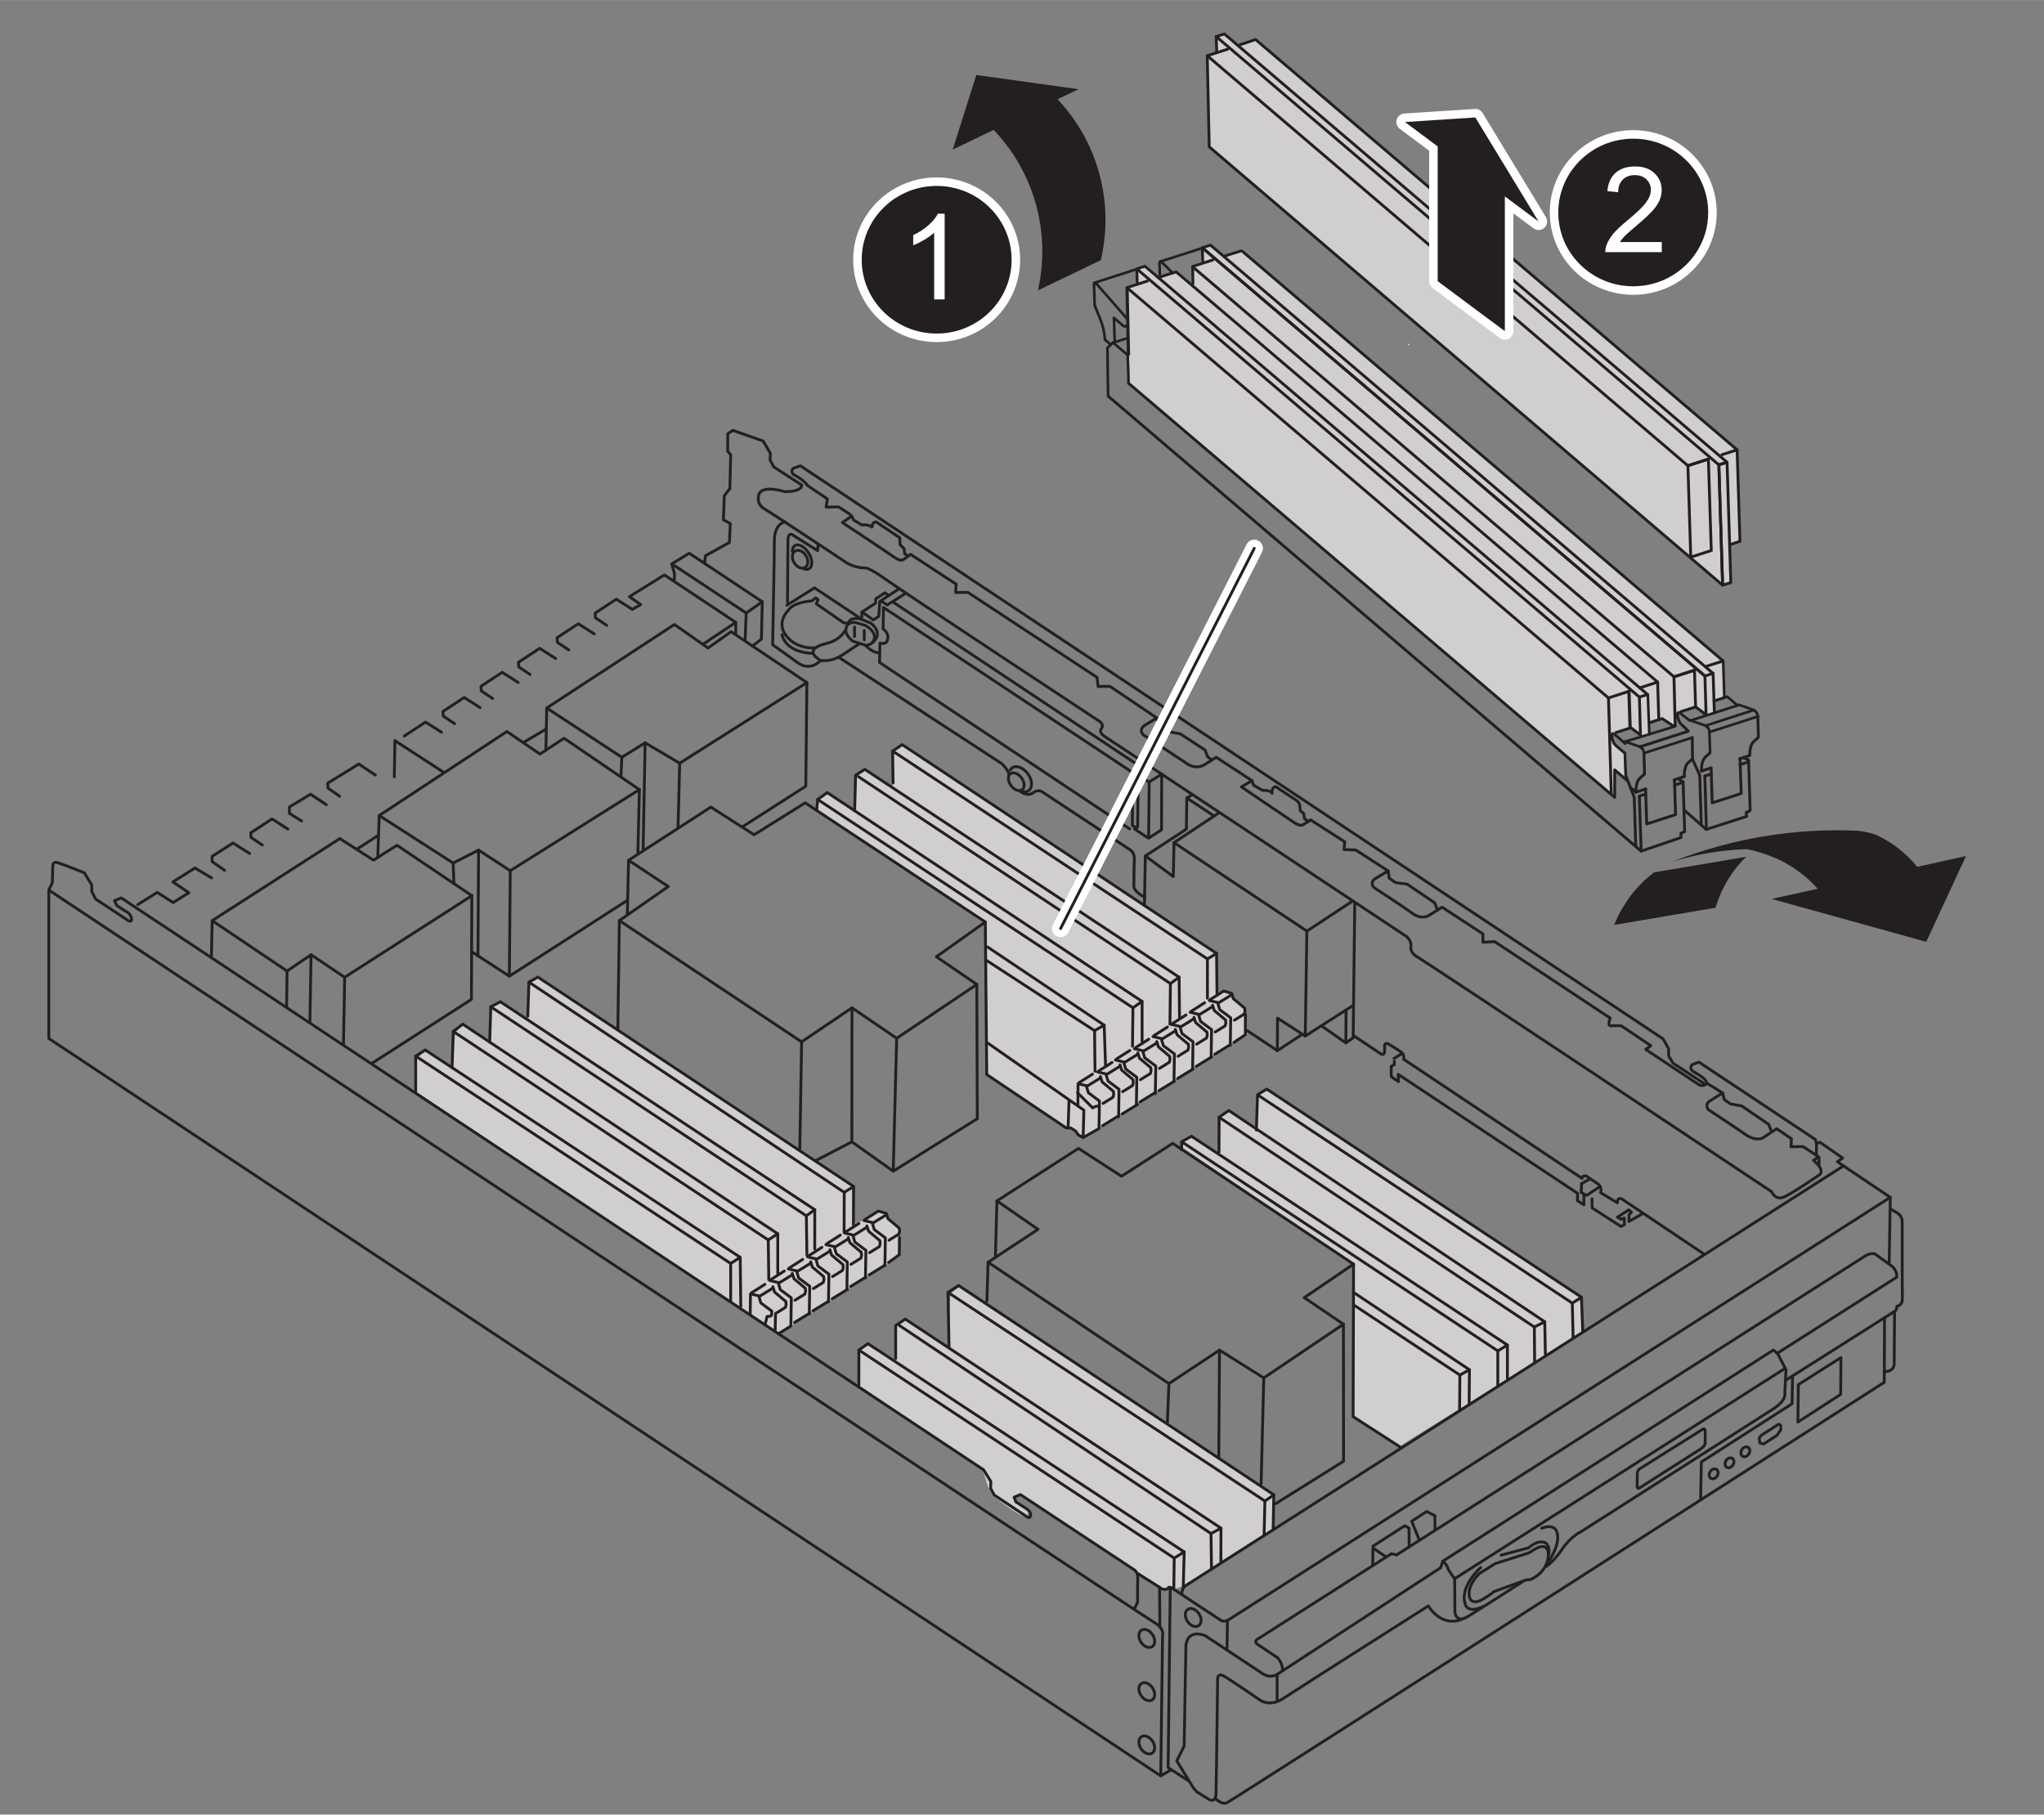 <?xml version="1.0" encoding="UTF-8"?><svg xmlns="http://www.w3.org/2000/svg" width="5in" height="4.439in" viewBox="0 0 360 319.59"><rect x="0" y="0" width="360" height="319.59" fill="#808080" stroke="none"/><g id="a"><polygon points="143.837 142.687 144.147 140.828 145.774 139.667 150.576 142.61 150.731 136.491 152.203 135.561 157.238 138.582 157.083 132.075 158.787 131.068 214.093 167.862 214.403 174.833 215.488 174.524 216.959 174.833 217.037 175.685 219.206 177.545 219.516 182.192 190.855 200.318 189.151 198.846 188.144 198.769 173.737 189.164 173.427 162.285 143.837 142.687" fill="#d0cfcd"/><polygon points="73.294 192.292 73.393 186.409 74.789 185.212 79.675 187.805 80.174 181.922 81.37 180.526 86.156 183.118 86.456 177.136 88.151 176.637 92.837 179.229 93.136 172.948 94.632 172.15 150.071 208.744 150.271 215.624 152.365 214.826 154.658 213.331 156.154 213.73 156.253 214.627 158.347 216.222 158.347 217.718 158.447 221.208 137.109 234.968 73.294 192.292" fill="#d0cfcd"/><path d="M151.187,243.936l-.145-6.071,1.59-1.012,5.059,2.746.145-6.216,1.735-1.012,7.517,4.77.289-9.251,1.446-1.156,55.363,36.427.145,5.927-16.045,10.263-1.446.578-2.168-.289-25.007-16.19-1.301.289,1.012,1.012,1.59.867s.578,2.024-1.012,1.301-5.059-3.469-5.059-3.469l-.867-1.59-1.012-3.18-21.827-14.744Z" fill="#d0cfcd"/><polygon points="238.257 249.405 246.443 254.752 278.857 234.562 278.202 228.231 223.087 191.997 221.45 192.652 221.231 198.545 216.32 195.49 215.01 196.799 214.792 203.348 209.772 199.964 208.353 201.056 208.135 202.038 238.257 222.447 238.257 249.405" fill="#d0cfcd"/></g><g id="b"><path d="M204.44,312.576l.318-24.544s.444-1.206-1.587-2.348S8.594,156.757,8.594,156.757v26.141l195.846,129.885,1.714-1.015" fill="none" stroke="#231f20" stroke-linecap="round" stroke-linejoin="round" stroke-width=".5"/><path d="M8.594,156.757l.625-1.286.08-2.953s-.04-.838.798-.599,4.75,1.796,4.75,1.796l1.317,2.155v1.157l.679,1.317,5.867,3.871s.679.279.399-.679c0,0-.16-.599-.758-.918s-1.756-1.118-1.756-1.118l-.439-.878,1.197-.479,151.883,100.729,1.281,2.069-.049,1.182.64,1.182,5.764,3.842s.562.426.662-.236-.749-1.186-.749-1.186l-1.86-1.198-.312-.824,1.099-.474,19.97,13.2s.42.178.614.785c.068.212.108.478.093.806-.059,1.267-.029,4.154-.029,4.154l-.56,1.208" fill="none" stroke="#231f20" stroke-linecap="round" stroke-linejoin="round" stroke-width=".5"/><path d="M324.686,205.343l-115.625,73.779s-.977.43-.911,1.712" fill="none" stroke="#231f20" stroke-linecap="round" stroke-linejoin="round" stroke-width=".5"/><polyline points="206.108 279.807 205.738 311.32 209.368 313.68" fill="none" stroke="#231f20" stroke-linecap="round" stroke-linejoin="round" stroke-width=".5"/><path d="M313.086,238.309l20.996-13.381s.074-1.257-.961-1.996-2.883-2.07-2.883-2.07c0,0-.739-.296-1.774.37s-82.505,52.638-82.505,52.638l-.887-.222-23.288,14.86s-1.183.518-.296,1.109l3.549,2.366s.961,1.109.813,2.144" fill="none" stroke="#231f20" stroke-linecap="round" stroke-linejoin="round" stroke-width=".5"/><path d="M268.15,278.586s-7.561,4.863-9.628,6.128-2.277-.717-2.277-.717l-.042-5.946,58.024-36.94" fill="none" stroke="#231f20" stroke-linecap="round" stroke-linejoin="round" stroke-width=".5"/><path d="M272.185,275.985s1.349-.759,2.91-3.078,3.331-3.12,3.331-3.12c0,0,31.542-20.114,33.946-21.675s1.982-2.825,1.982-2.825l.211-4.006s-.97-1.898-1.265-2.488-.97-1.012-.97-1.012l-58.189,37.168s.66.578.825,1.155,1.238,1.948,1.238,1.948" fill="none" stroke="#231f20" stroke-linecap="round" stroke-linejoin="round" stroke-width=".5"/><path d="M257.642,285.134c-3.832,1.658-6.08-2.285-6.08-2.285,0,0-22.984,14.586-25.535,16.287-2.368,1.578-4.095.301-4.095.301,0,0-5.486-3.764-6.444-4.28s-1.032.405-1.032.405c0,0-.221,18.903-.295,20.487s-1.216.884-1.216.884l-2.137-1.327-.59-.663-2.961-4.806,1.298-2.597.317-17.767s.158-2.882,3.357-1.71l9.818,6.492s1.457,1.298,3.04.253l28.656-18.7.354-1.119" fill="none" stroke="#231f20" stroke-linecap="round" stroke-linejoin="round" stroke-width=".5"/><line x1="224.936" y1="295.017" x2="224.936" y2="299.609" fill="none" stroke="#231f20" stroke-linecap="round" stroke-linejoin="round" stroke-width=".5"/><path d="M213.994,316.708s1.183,1.237,2.098.807,115.706-74.012,115.706-74.012" fill="none" stroke="#231f20" stroke-linecap="round" stroke-linejoin="round" stroke-width=".5"/><polyline points="299.527 263.836 299.647 257.491 315.631 247.236 315.711 242.469" fill="none" stroke="#231f20" stroke-linecap="round" stroke-linejoin="round" stroke-width=".5"/><line x1="331.915" y1="232.112" x2="331.867" y2="243.455" fill="none" stroke="#231f20" stroke-linecap="round" stroke-linejoin="round" stroke-width=".5"/><path d="M314.549,243.07l19.308-12.218s.24-.28.24-.801c0,0,1.001-.04.961-1.442s-.028-13.321-.028-13.321c0,0,.061-1.104-.809-1.608s-1.253-.783-1.253-.783" fill="none" stroke="#231f20" stroke-linecap="round" stroke-linejoin="round" stroke-width=".5"/><line x1="332.927" y1="210.883" x2="332.731" y2="222.563" fill="none" stroke="#231f20" stroke-linecap="round" stroke-linejoin="round" stroke-width=".5"/><path d="M331.867,241.587c1.85-.049,1.748-1.363,1.748-1.363l.067-9.113" fill="none" stroke="#231f20" stroke-linecap="round" stroke-linejoin="round" stroke-width=".5"/><polygon points="316.733 243.872 324.238 239.101 324.185 245.587 316.653 250.465 316.733 243.872" fill="none" stroke="#231f20" stroke-linecap="round" stroke-linejoin="round" stroke-width=".5"/><path d="M310.221,252.787l2.98-1.913s.439-.031.439.314v.659l-.721,1.004-2.321,1.474-.659-.188-.094-.878.376-.47Z" fill="none" stroke="#231f20" stroke-linecap="round" stroke-linejoin="round" stroke-width=".5"/><ellipse cx="307.4" cy="255.698" rx=".925" ry=".721" transform="translate(-73.094 378.583) rotate(-57.653)" fill="none" stroke="#231f20" stroke-linecap="round" stroke-linejoin="round" stroke-width=".5"/><ellipse cx="304.608" cy="257.643" rx=".925" ry=".721" transform="translate(-76.035 377.129) rotate(-57.653)" fill="none" stroke="#231f20" stroke-linecap="round" stroke-linejoin="round" stroke-width=".5"/><ellipse cx="301.816" cy="259.587" rx=".925" ry=".721" transform="translate(-78.976 375.675) rotate(-57.653)" fill="none" stroke="#231f20" stroke-linecap="round" stroke-linejoin="round" stroke-width=".5"/><path d="M288.843,258.661l10.946-6.867s.541-.464.541.325v2.14s-.09.473-.811.946-10.632,6.78-10.632,6.78c0,0-.541.428-.541-.225s.023-2.388.023-2.388c0,0,.093-.476.475-.711Z" fill="none" stroke="#231f20" stroke-linecap="round" stroke-linejoin="round" stroke-width=".5"/><path d="M263.138,280.314l5.719-2.068h.572s2.859-.968,3.255-4.047c0,0,.396-2.727-2.111-1.496l-1.276.792-5.939,1.892-2.815,1.76s-2.551,2.375-1.584,4.531c0,0,.528.924,2.024.088s2.155-1.452,2.155-1.452Z" fill="none" stroke="#231f20" stroke-linecap="round" stroke-linejoin="round" stroke-width=".5"/><path d="M264.386,273.903l4.835-1.285s1.714-1.653,3.06-.826c0,0,.796.704.49,1.989" fill="none" stroke="#231f20" stroke-linecap="round" stroke-linejoin="round" stroke-width=".5"/><path d="M260.775,276.107s-3.856,3.366-2.663,6.549c0,0,.367,1.591,3.152.275" fill="none" stroke="#231f20" stroke-linecap="round" stroke-linejoin="round" stroke-width=".5"/><path d="M272.527,275.372s2.387-3.244,1.714-5.447c0,0-.275-1.683-2.693-.765" fill="none" stroke="#231f20" stroke-linecap="round" stroke-linejoin="round" stroke-width=".5"/><polyline points="241.769 275.7 241.823 272.317 247.417 268.721 248.162 269.147 248.189 272.37" fill="none" stroke="#231f20" stroke-linecap="round" stroke-linejoin="round" stroke-width=".5"/><polyline points="249.947 271.172 248.642 267.922 251.279 266.217 252.717 266.963 252.744 269.387" fill="none" stroke="#231f20" stroke-linecap="round" stroke-linejoin="round" stroke-width=".5"/><line x1="244.14" y1="274.235" x2="241.929" y2="272.717" fill="none" stroke="#231f20" stroke-linecap="round" stroke-linejoin="round" stroke-width=".5"/><line x1="216.19" y1="285.383" x2="216.104" y2="290.477" fill="none" stroke="#231f20" stroke-linecap="round" stroke-linejoin="round" stroke-width=".5"/><ellipse cx="210.152" cy="284.891" rx="1.214" ry="1.73" transform="translate(-122.529 163.853) rotate(-33.593)" fill="none" stroke="#231f20" stroke-linecap="round" stroke-linejoin="round" stroke-width=".5"/><ellipse cx="201.977" cy="288.573" rx="1.214" ry="1.73" transform="translate(-125.932 159.946) rotate(-33.593)" fill="none" stroke="#231f20" stroke-linecap="round" stroke-linejoin="round" stroke-width=".5"/><ellipse cx="201.977" cy="297.954" rx="1.214" ry="1.73" transform="translate(-131.122 161.512) rotate(-33.593)" fill="none" stroke="#231f20" stroke-linecap="round" stroke-linejoin="round" stroke-width=".5"/><ellipse cx="201.977" cy="307.335" rx="1.214" ry="1.73" transform="translate(-136.312 163.079) rotate(-33.593)" fill="none" stroke="#231f20" stroke-linecap="round" stroke-linejoin="round" stroke-width=".5"/><polygon points="37.369 162.146 59.857 147.69 65.775 151.494 69.918 148.874 83.106 157.75 60.703 172.122 54.785 168.149 50.558 171.023 37.369 162.146" fill="none" stroke="#231f20" stroke-linecap="round" stroke-linejoin="round" stroke-width=".5"/><polygon points="66.79 143.632 79.809 152.002 84.29 149.719 89.869 153.354 112.611 139.067 99.338 130.021 95.111 132.811 89.278 128.837 66.79 143.632" fill="none" stroke="#231f20" stroke-linecap="round" stroke-linejoin="round" stroke-width=".5"/><polygon points="96.294 124.695 109.519 133.372 113.622 130.825 119.712 134.417 142.116 120.214 128.758 111.253 124.7 114.127 118.782 109.985 96.294 124.695" fill="none" stroke="#231f20" stroke-linecap="round" stroke-linejoin="round" stroke-width=".5"/><polygon points="117.703 156.138 110.707 151.516 125.197 142.148 132.817 147.019 141.811 141.398 173.539 162.384 164.92 168.504 172.04 173.376 157.925 182.869 150.055 177.498 141.186 183.494 109.084 162.134 117.703 156.138" fill="none" stroke="#231f20" stroke-linecap="round" stroke-linejoin="round" stroke-width=".5"/><polygon points="175.584 211.506 189.95 202.262 197.524 207.163 206.545 201.371 238.397 222.643 229.71 228.546 236.615 233.224 222.582 242.69 214.786 237.79 205.876 243.692 174.024 222.309 182.823 216.518 175.584 211.506" fill="none" stroke="#231f20" stroke-linecap="round" stroke-linejoin="round" stroke-width=".5"/><polyline points="157.925 182.869 157.319 206.272 172.131 197.028 172.04 173.376" fill="none" stroke="#231f20" stroke-linecap="round" stroke-linejoin="round" stroke-width=".5"/><polyline points="150.055 177.498 150.035 201.103 157.319 206.272" fill="none" stroke="#231f20" stroke-linecap="round" stroke-linejoin="round" stroke-width=".5"/><line x1="143.619" y1="204.438" x2="150.035" y2="201.103" fill="none" stroke="#231f20" stroke-linecap="round" stroke-linejoin="round" stroke-width=".5"/><line x1="140.865" y1="202.355" x2="141.186" y2="183.494" fill="none" stroke="#231f20" stroke-linecap="round" stroke-linejoin="round" stroke-width=".5"/><line x1="109.084" y1="162.134" x2="108.819" y2="181.126" fill="none" stroke="#231f20" stroke-linecap="round" stroke-linejoin="round" stroke-width=".5"/><line x1="110.707" y1="151.516" x2="110.49" y2="161.068" fill="none" stroke="#231f20" stroke-linecap="round" stroke-linejoin="round" stroke-width=".5"/><line x1="112.611" y1="139.067" x2="112.349" y2="150.138" fill="none" stroke="#231f20" stroke-linecap="round" stroke-linejoin="round" stroke-width=".5"/><polyline points="110.297 158.698 89.711 171.926 83.062 167.611" fill="none" stroke="#231f20" stroke-linecap="round" stroke-linejoin="round" stroke-width=".5"/><line x1="119.423" y1="145.681" x2="119.712" y2="134.417" fill="none" stroke="#231f20" stroke-linecap="round" stroke-linejoin="round" stroke-width=".5"/><polyline points="130.883 145.54 141.919 138.465 142.116 120.214" fill="none" stroke="#231f20" stroke-linecap="round" stroke-linejoin="round" stroke-width=".5"/><line x1="96.294" y1="124.695" x2="96.149" y2="132.028" fill="none" stroke="#231f20" stroke-linecap="round" stroke-linejoin="round" stroke-width=".5"/><line x1="113.622" y1="130.825" x2="113.268" y2="149.784" fill="none" stroke="#231f20" stroke-linecap="round" stroke-linejoin="round" stroke-width=".5"/><line x1="109.519" y1="133.372" x2="109.378" y2="136.626" fill="none" stroke="#231f20" stroke-linecap="round" stroke-linejoin="round" stroke-width=".5"/><polyline points="92.329 130.684 94.417 129.446 96.149 128.42" fill="none" stroke="#231f20" stroke-linecap="round" stroke-linejoin="round" stroke-width=".5"/><line x1="62.866" y1="149.549" x2="66.418" y2="147.258" fill="none" stroke="#231f20" stroke-linecap="round" stroke-linejoin="round" stroke-width=".5"/><line x1="66.79" y1="143.632" x2="66.532" y2="151.039" fill="none" stroke="#231f20" stroke-linecap="round" stroke-linejoin="round" stroke-width=".5"/><line x1="79.809" y1="152.002" x2="79.939" y2="155.393" fill="none" stroke="#231f20" stroke-linecap="round" stroke-linejoin="round" stroke-width=".5"/><line x1="84.29" y1="149.719" x2="84.179" y2="168.341" fill="none" stroke="#231f20" stroke-linecap="round" stroke-linejoin="round" stroke-width=".5"/><line x1="89.869" y1="153.354" x2="89.711" y2="171.926" fill="none" stroke="#231f20" stroke-linecap="round" stroke-linejoin="round" stroke-width=".5"/><polyline points="83.106 157.75 83.033 176.013 65.614 187.205" fill="none" stroke="#231f20" stroke-linecap="round" stroke-linejoin="round" stroke-width=".5"/><line x1="60.703" y1="172.122" x2="60.491" y2="183.973" fill="none" stroke="#231f20" stroke-linecap="round" stroke-linejoin="round" stroke-width=".5"/><line x1="54.785" y1="168.149" x2="54.58" y2="180.111" fill="none" stroke="#231f20" stroke-linecap="round" stroke-linejoin="round" stroke-width=".5"/><line x1="50.558" y1="171.023" x2="50.482" y2="177.274" fill="none" stroke="#231f20" stroke-linecap="round" stroke-linejoin="round" stroke-width=".5"/><line x1="37.369" y1="162.146" x2="37.24" y2="168.367" fill="none" stroke="#231f20" stroke-linecap="round" stroke-linejoin="round" stroke-width=".5"/><path d="M124.102,99.149l.151-1.281,4.219-2.336.151-3.315-1.206-.678.151-4.219.98-1.281.151-5.952-.527-.603v-3.089l.904-.603,5.35,1.884,1.26,2.171-.051,1.17.661,1.221,4.934,3.205s.116,1.148-3.006,1.148c0,0-3.784-1.23-4.54.378,0,0-.662,1.703.946,2.649s13.999,9.175,13.999,9.175c0,0,1.513,1.23,3.784,1.23,0,0,.662-.095,3.689,2.081s37.458,24.877,37.458,24.877c0,0,1.08.585.341,1.455,0,0-.392.609.653,1.262s52.99,35.12,52.99,35.12c0,0,1.098.676.953,1.856,0,0-.269,1.077,1.139,1.864s62.39,41.345,62.39,41.345c0,0,.65,1.626,2.222.921s6.285-3.956,6.285-3.956c0,0,.538-.389-.052-1.322-.204-.323-.543-.711-1.086-1.17l.921-.596-2.746-1.822-2.118.032.064-1.412-2.599-1.765-2.471,1.636s-1.155.674-3.048-.642-6.482-4.332-6.482-4.332c0,0-.802-.898.257-1.572s2.246-1.38,2.246-1.38l-2.771-1.709" fill="none" stroke="#231f20" stroke-linecap="round" stroke-linejoin="round" stroke-width=".5"/><path d="M159.688,97.71l-.35-.156-.117-.933-.7-.7-.039-1.206-4.161-2.8s-.7-.078-.739.894c0,0-.7-.506-1.789-.35l-1.478-.894-.272-.7-1.672,1.167s7.933,5.25,9.139,6.105,1.633.389,1.633.389l1.244-.894,8.011,5.25-.078,1.478,2.139-.039,22.75,14.972.194,1.594h2.1l8.244,5.561-2.178,1.322c-1.089.778-.233,1.633-.233,1.633l7.505,4.939c1.828,1.4,3.344.311,3.344.311l2.022-1.283,6.3,4.122-1.867,1.089s8.167,5.561,9.372,6.339,1.633.233,1.633.233l1.206-.739,5.989,3.85-.117,1.361,2.061.078,5.717,3.694s-.856.467-2.178,1.283-.233,1.711-.233,1.711c0,0,4.861,3.15,6.611,4.433s2.994.389,2.994.389l2.294-1.439,7.194,4.705v1.478l2.061-.117,20.36,13.475c-.67,1.722.351,1.34.351,1.34h1.563l5.231,3.508-.893.67,9.186,6.092c.925.67,1.6-.133,1.6-.133,0-.342-.684-.969-.684-.969,0,0-.684-.513-1.652-1.054s-.285-1.253-.285-1.253l1.196-.456,20.531,13.641.175.698.629-.21,3.98,2.768-.928.657,1.078.725,8.241,5.54s-115.569,73.769-116.512,74.388-1.562,0-1.562,0c0,0-7.543-4.95-8.309-5.48s-.825-.029-.825-.029c-.796.53-1.503-.206-1.503-.206l-3.742-2.357" fill="none" stroke="#231f20" stroke-linecap="round" stroke-linejoin="round" stroke-width=".5"/><path d="M149.733,90.594l-2.022-1.322-2.217.039.233-1.439-3.531-2.379c-.102-.356-1.272-1.323-2.187-1.78s-.356-1.221-.356-1.221l1.323-.458,151.931,100.932.988,1.756v1.262l.768,1.262,5.434,3.568" fill="none" stroke="#231f20" stroke-linecap="round" stroke-linejoin="round" stroke-width=".5"/><polyline points="311.952 199.146 311.503 198.023 306.754 194.782 304.797 194.429 303.674 193.659 303.417 192.504" fill="none" stroke="#231f20" stroke-linecap="round" stroke-linejoin="round" stroke-width=".5"/><line x1="319.927" y1="201.401" x2="319.918" y2="203.369" fill="none" stroke="#231f20" stroke-linecap="round" stroke-linejoin="round" stroke-width=".5"/><line x1="320.377" y1="203.848" x2="320.379" y2="205.147" fill="none" stroke="#231f20" stroke-linecap="round" stroke-linejoin="round" stroke-width=".5"/><polyline points="244.504 153.398 244.673 154.665 245.795 155.451 247.816 155.713 252.679 159.005 253.166 160.202" fill="none" stroke="#231f20" stroke-linecap="round" stroke-linejoin="round" stroke-width=".5"/><path d="M230.424,144.665l-.68-.489-.136-.924-.598-.462-.082-.951s-.054-.571-.734-.979-3.534-2.338-3.534-2.338c0,0-.734.136-.625,1.196,0,0-.027-.544-1.658-.516l-1.577-.897-.292-.812" fill="none" stroke="#231f20" stroke-linecap="round" stroke-linejoin="round" stroke-width=".5"/><polyline points="203.749 126.449 204.001 127.658 205.725 128.854 207.871 129.241 212.234 132.091 212.691 133.288 213.289 133.745" fill="none" stroke="#231f20" stroke-linecap="round" stroke-linejoin="round" stroke-width=".5"/><path d="M138.235,91.899s-1.849.308-1.849,3.312-.308,18.333-.308,18.333l4.622,3.312s1.914,1.384,3.772-.473" fill="none" stroke="#231f20" stroke-linecap="round" stroke-linejoin="round" stroke-width=".5"/><path d="M144.089,95.827l-.077,1.155-4.545-2.85s-.693-.385-.693,1.155-.077,10.784-.077,10.784" fill="none" stroke="#231f20" stroke-linecap="round" stroke-linejoin="round" stroke-width=".5"/><path d="M147.864,115.855l28.578,18.641s1.232,1.155,1.232,1.926" fill="none" stroke="#231f20" stroke-linecap="round" stroke-linejoin="round" stroke-width=".5"/><path d="M179.513,139.267s1.421,1.128,2.391.383,1.669-.18,1.669-.18l15.326,10.108s.969.444.888,1.816-.081,4.762-.081,4.762c0,0,.04.969,1.937,1.856" fill="none" stroke="#231f20" stroke-linecap="round" stroke-linejoin="round" stroke-width=".5"/><ellipse cx="178.991" cy="137.683" rx="1.15" ry="1.751" transform="translate(-46.762 132.19) rotate(-36.174)" fill="none" stroke="#231f20" stroke-linecap="round" stroke-linejoin="round" stroke-width=".5"/><path d="M177.928,135.623c.081-.152.19-.281.328-.382.725-.53,1.967-.065,2.774,1.039s.874,2.428.149,2.958c-.318.233-.736.274-1.173.153" fill="none" stroke="#231f20" stroke-linecap="round" stroke-linejoin="round" stroke-width=".5"/><polyline points="201.562 159.466 201.723 150.749 208.947 146.027 209.028 140.539 209.956 139.974" fill="none" stroke="#231f20" stroke-linecap="round" stroke-linejoin="round" stroke-width=".5"/><polyline points="214.677 143.162 206.768 148.408 230.174 163.985 238.285 158.658" fill="none" stroke="#231f20" stroke-linecap="round" stroke-linejoin="round" stroke-width=".5"/><line x1="213.79" y1="143.687" x2="209.028" y2="140.539" fill="none" stroke="#231f20" stroke-linecap="round" stroke-linejoin="round" stroke-width=".5"/><polyline points="206.768 148.408 206.647 154.381 201.723 150.749" fill="none" stroke="#231f20" stroke-linecap="round" stroke-linejoin="round" stroke-width=".5"/><polyline points="230.174 163.985 229.891 182.468 238.285 177.101" fill="none" stroke="#231f20" stroke-linecap="round" stroke-linejoin="round" stroke-width=".5"/><polyline points="238.608 159.022 238.326 182.791 237.034 183.679 237.075 177.908" fill="none" stroke="#231f20" stroke-linecap="round" stroke-linejoin="round" stroke-width=".5"/><polyline points="229.891 182.468 225.008 179.32 224.968 185.051 229.084 182.347" fill="none" stroke="#231f20" stroke-linecap="round" stroke-linejoin="round" stroke-width=".5"/><line x1="232.878" y1="180.773" x2="237.034" y2="183.679" fill="none" stroke="#231f20" stroke-linecap="round" stroke-linejoin="round" stroke-width=".5"/><line x1="219.652" y1="181.504" x2="224.941" y2="185.024" fill="none" stroke="#231f20" stroke-linecap="round" stroke-linejoin="round" stroke-width=".5"/><line x1="278.553" y1="208.473" x2="279.827" y2="207.738" fill="none" stroke="#231f20" stroke-linecap="round" stroke-linejoin="round" stroke-width=".5"/><line x1="246.696" y1="185.684" x2="245.52" y2="186.419" fill="none" stroke="#231f20" stroke-linecap="round" stroke-linejoin="round" stroke-width=".5"/><polyline points="245.569 186.909 245.569 187.497 245.03 187.791 245.03 189.604 246.304 190.512 246.255 189.212 277.866 210.189 277.817 211.463 278.963 212.203 278.963 210.585" fill="none" stroke="#231f20" stroke-linecap="round" stroke-linejoin="round" stroke-width=".5"/><path d="M300.075,220.841l-14.522-9.735s-.745-.266-.692.745l-2.979-1.809s.372-.692-.319-1.436l-2.181-1.489s-.745-.16-.745.426l-31.433-20.998c.282-.969-.767-1.493-.767-1.493,0,0-1.493-.969-1.937-1.211s-.646.202-.646.202c0,0,.04.404,0,1.17s-.646.404-.646.404l-4.762-3.188" fill="none" stroke="#231f20" stroke-linecap="round" stroke-linejoin="round" stroke-width=".5"/><polyline points="278.553 208.473 278.491 210.021 279.441 210.533 281.829 208.973" fill="none" stroke="#231f20" stroke-linecap="round" stroke-linejoin="round" stroke-width=".5"/><polyline points="280.391 211.142 280.416 212.75 285.508 216.015 286.117 215.673 286.068 214.528 285.557 214.748 284.874 214.382 286.848 213.091 287.335 213.505 286.921 213.919 286.897 215.137 289.114 213.87" fill="none" stroke="#231f20" stroke-linecap="round" stroke-linejoin="round" stroke-width=".5"/><polyline points="221.279 199.041 221.485 192.789 223.112 191.816 278.54 228.48 278.756 234.412" fill="none" stroke="#231f20" stroke-linecap="round" stroke-linejoin="round" stroke-width=".5"/><polyline points="214.7 202.923 214.7 196.776 216.426 195.59 272.07 232.794 272.178 238.509" fill="none" stroke="#231f20" stroke-linecap="round" stroke-linejoin="round" stroke-width=".5"/><polyline points="208.122 202.492 208.122 201.09 209.848 200.119 265.492 236.892 265.492 242.715" fill="none" stroke="#231f20" stroke-linecap="round" stroke-linejoin="round" stroke-width=".5"/><polyline points="238.397 222.643 238.382 227.617 238.317 249.509 246.513 254.793" fill="none" stroke="#231f20" stroke-linecap="round" stroke-linejoin="round" stroke-width=".5"/><polyline points="238.382 227.617 258.804 241.245 258.754 247.382" fill="none" stroke="#231f20" stroke-linecap="round" stroke-linejoin="round" stroke-width=".5"/><polyline points="238.61 229.96 257.121 242.185 257.072 248.273" fill="none" stroke="#231f20" stroke-linecap="round" stroke-linejoin="round" stroke-width=".5"/><polyline points="263.803 243.967 263.803 237.929 208.122 201.09" fill="none" stroke="#231f20" stroke-linecap="round" stroke-linejoin="round" stroke-width=".5"/><polyline points="214.7 196.776 270.237 233.722 270.287 239.76" fill="none" stroke="#231f20" stroke-linecap="round" stroke-linejoin="round" stroke-width=".5"/><polyline points="277.068 235.652 276.919 229.515 221.732 192.987" fill="none" stroke="#231f20" stroke-linecap="round" stroke-linejoin="round" stroke-width=".5"/><polyline points="236.615 233.224 236.634 257.364 224.7 264.823" fill="none" stroke="#231f20" stroke-linecap="round" stroke-linejoin="round" stroke-width=".5"/><line x1="205.876" y1="243.692" x2="205.604" y2="250.502" fill="none" stroke="#231f20" stroke-linecap="round" stroke-linejoin="round" stroke-width=".5"/><line x1="214.786" y1="237.79" x2="214.655" y2="256.768" fill="none" stroke="#231f20" stroke-linecap="round" stroke-linejoin="round" stroke-width=".5"/><line x1="222.582" y1="242.69" x2="222.114" y2="261.342" fill="none" stroke="#231f20" stroke-linecap="round" stroke-linejoin="round" stroke-width=".5"/><line x1="175.584" y1="211.506" x2="175.325" y2="221.142" fill="none" stroke="#231f20" stroke-linecap="round" stroke-linejoin="round" stroke-width=".5"/><line x1="174.024" y1="222.309" x2="173.822" y2="229.13" fill="none" stroke="#231f20" stroke-linecap="round" stroke-linejoin="round" stroke-width=".5"/><polyline points="167.149 237.119 166.961 227.627 168.841 226.405 224.351 263.279 224.238 269.241" fill="none" stroke="#231f20" stroke-linecap="round" stroke-linejoin="round" stroke-width=".5"/><polyline points="157.751 239.28 157.751 233.453 159.443 232.326 215.047 269.151 215.024 275.248" fill="none" stroke="#231f20" stroke-linecap="round" stroke-linejoin="round" stroke-width=".5"/><polyline points="151.267 243.979 151.267 237.776 152.865 236.649 208.566 273.329 208.405 279.596" fill="none" stroke="#231f20" stroke-linecap="round" stroke-linejoin="round" stroke-width=".5"/><polyline points="158.409 233.453 213.292 270.105 213.376 276.4" fill="none" stroke="#231f20" stroke-linecap="round" stroke-linejoin="round" stroke-width=".5"/><polyline points="166.961 227.627 222.784 264.372 222.635 270.348" fill="none" stroke="#231f20" stroke-linecap="round" stroke-linejoin="round" stroke-width=".5"/><polyline points="151.267 237.776 206.808 274.427 206.736 279.81" fill="none" stroke="#231f20" stroke-linecap="round" stroke-linejoin="round" stroke-width=".5"/><line x1="206.808" y1="274.427" x2="208.566" y2="273.329" fill="none" stroke="#231f20" stroke-linecap="round" stroke-linejoin="round" stroke-width=".5"/><line x1="213.292" y1="270.105" x2="215.047" y2="269.151" fill="none" stroke="#231f20" stroke-linecap="round" stroke-linejoin="round" stroke-width=".5"/><line x1="222.784" y1="264.372" x2="224.351" y2="263.279" fill="none" stroke="#231f20" stroke-linecap="round" stroke-linejoin="round" stroke-width=".5"/><line x1="204.218" y1="279.555" x2="204.288" y2="286.293" fill="none" stroke="#231f20" stroke-linecap="round" stroke-linejoin="round" stroke-width=".5"/><line x1="257.121" y1="242.185" x2="258.804" y2="241.245" fill="none" stroke="#231f20" stroke-linecap="round" stroke-linejoin="round" stroke-width=".5"/><line x1="263.803" y1="237.929" x2="265.492" y2="236.892" fill="none" stroke="#231f20" stroke-linecap="round" stroke-linejoin="round" stroke-width=".5"/><line x1="270.237" y1="233.722" x2="272.07" y2="232.794" fill="none" stroke="#231f20" stroke-linecap="round" stroke-linejoin="round" stroke-width=".5"/><line x1="276.919" y1="229.515" x2="278.54" y2="228.48" fill="none" stroke="#231f20" stroke-linecap="round" stroke-linejoin="round" stroke-width=".5"/><polyline points="73.213 192.226 73.213 186.007 74.891 184.921 79.626 188.038 130.37 221.446 130.469 230.133" fill="none" stroke="#231f20" stroke-linecap="round" stroke-linejoin="round" stroke-width=".5"/><polyline points="136.984 224.309 136.984 217.3 86.246 183.535 81.505 180.38 79.827 181.663 79.626 188.038" fill="none" stroke="#231f20" stroke-linecap="round" stroke-linejoin="round" stroke-width=".5"/><polyline points="143.499 219.965 143.499 213.055 88.119 176.431 86.441 177.32 86.246 183.535" fill="none" stroke="#231f20" stroke-linecap="round" stroke-linejoin="round" stroke-width=".5"/><polyline points="92.956 178.998 93.154 172.976 94.733 172.088 150.344 208.963 150.311 215.721" fill="none" stroke="#231f20" stroke-linecap="round" stroke-linejoin="round" stroke-width=".5"/><polyline points="86.441 177.32 142.019 214.141 142.117 221.051" fill="none" stroke="#231f20" stroke-linecap="round" stroke-linejoin="round" stroke-width=".5"/><polyline points="79.827 181.663 135.306 218.386 135.405 225.395" fill="none" stroke="#231f20" stroke-linecap="round" stroke-linejoin="round" stroke-width=".5"/><polyline points="73.213 186.007 128.692 222.532 128.692 229.146" fill="none" stroke="#231f20" stroke-linecap="round" stroke-linejoin="round" stroke-width=".5"/><polyline points="93.154 172.976 148.691 210.002 148.665 216.981" fill="none" stroke="#231f20" stroke-linecap="round" stroke-linejoin="round" stroke-width=".5"/><line x1="128.692" y1="222.532" x2="130.37" y2="221.446" fill="none" stroke="#231f20" stroke-linecap="round" stroke-linejoin="round" stroke-width=".5"/><line x1="135.306" y1="218.386" x2="136.984" y2="217.3" fill="none" stroke="#231f20" stroke-linecap="round" stroke-linejoin="round" stroke-width=".5"/><line x1="142.019" y1="214.141" x2="143.499" y2="213.055" fill="none" stroke="#231f20" stroke-linecap="round" stroke-linejoin="round" stroke-width=".5"/><line x1="148.691" y1="210.002" x2="150.344" y2="208.963" fill="none" stroke="#231f20" stroke-linecap="round" stroke-linejoin="round" stroke-width=".5"/><polyline points="143.854 142.654 144.015 140.803 145.705 139.596 150.523 142.791 201.151 176.373 201.151 183.374" fill="none" stroke="#231f20" stroke-linecap="round" stroke-linejoin="round" stroke-width=".5"/><polyline points="207.75 179.27 207.67 172.107 152.304 135.492 150.694 136.538 150.523 142.791" fill="none" stroke="#231f20" stroke-linecap="round" stroke-linejoin="round" stroke-width=".5"/><polyline points="157.293 137.906 157.213 132.273 158.903 131.146 214.269 167.923 214.349 175.085" fill="none" stroke="#231f20" stroke-linecap="round" stroke-linejoin="round" stroke-width=".5"/><polyline points="173.951 166.796 194.472 180.557 194.713 187.558" fill="none" stroke="#231f20" stroke-linecap="round" stroke-linejoin="round" stroke-width=".5"/><polyline points="173.539 162.384 173.601 169.053 173.79 189.248 187.793 198.664 188.597 198.664 189.483 199.227 189.885 199.871 190.77 200.354 193.564 198.766 193.638 193.917 191.693 192.464 191.324 191.209 189.872 190.864 189.847 194.631" fill="none" stroke="#231f20" stroke-linecap="round" stroke-linejoin="round" stroke-width=".5"/><polyline points="173.601 169.053 192.782 181.523 192.863 188.685" fill="none" stroke="#231f20" stroke-linecap="round" stroke-linejoin="round" stroke-width=".5"/><polyline points="144.015 140.803 199.542 177.499 199.461 184.259" fill="none" stroke="#231f20" stroke-linecap="round" stroke-linejoin="round" stroke-width=".5"/><polyline points="157.213 132.273 212.659 168.888 212.659 175.809" fill="none" stroke="#231f20" stroke-linecap="round" stroke-linejoin="round" stroke-width=".5"/><polyline points="151.177 136.779 206.141 173.234 206.06 180.396" fill="none" stroke="#231f20" stroke-linecap="round" stroke-linejoin="round" stroke-width=".5"/><line x1="192.782" y1="181.523" x2="194.472" y2="180.557" fill="none" stroke="#231f20" stroke-linecap="round" stroke-linejoin="round" stroke-width=".5"/><line x1="199.542" y1="177.499" x2="201.151" y2="176.373" fill="none" stroke="#231f20" stroke-linecap="round" stroke-linejoin="round" stroke-width=".5"/><line x1="206.141" y1="173.234" x2="207.67" y2="172.107" fill="none" stroke="#231f20" stroke-linecap="round" stroke-linejoin="round" stroke-width=".5"/><line x1="212.659" y1="168.888" x2="214.269" y2="167.923" fill="none" stroke="#231f20" stroke-linecap="round" stroke-linejoin="round" stroke-width=".5"/><polyline points="173.818 183.604 188.345 193.744 190.894 195.523 190.78 199.993" fill="none" stroke="#231f20" stroke-linecap="round" stroke-linejoin="round" stroke-width=".5"/><line x1="188.122" y1="198.605" x2="188.281" y2="193.888" fill="none" stroke="#231f20" stroke-linecap="round" stroke-linejoin="round" stroke-width=".5"/><line x1="194.204" y1="198.249" x2="196.888" y2="196.6" fill="none" stroke="#231f20" stroke-linecap="round" stroke-linejoin="round" stroke-width=".5"/><polyline points="193.81 189.609 194.106 190.544 196.1 192.218 196.149 192.76 196.026 193.252 194.278 194.335" fill="none" stroke="#231f20" stroke-linecap="round" stroke-linejoin="round" stroke-width=".5"/><line x1="190.044" y1="190.692" x2="192.407" y2="189.19" fill="none" stroke="#231f20" stroke-linecap="round" stroke-linejoin="round" stroke-width=".5"/><line x1="193.81" y1="189.855" x2="191.57" y2="191.233" fill="none" stroke="#231f20" stroke-linecap="round" stroke-linejoin="round" stroke-width=".5"/><polyline points="197.016 196.698 197.09 191.848 195.145 190.396 194.776 189.14 193.323 188.796" fill="none" stroke="#231f20" stroke-linecap="round" stroke-linejoin="round" stroke-width=".5"/><line x1="197.656" y1="196.181" x2="200.339" y2="194.531" fill="none" stroke="#231f20" stroke-linecap="round" stroke-linejoin="round" stroke-width=".5"/><polyline points="197.262 187.54 197.558 188.476 199.552 190.15 199.601 190.691 199.478 191.183 197.73 192.267" fill="none" stroke="#231f20" stroke-linecap="round" stroke-linejoin="round" stroke-width=".5"/><line x1="193.496" y1="188.623" x2="195.859" y2="187.122" fill="none" stroke="#231f20" stroke-linecap="round" stroke-linejoin="round" stroke-width=".5"/><line x1="197.262" y1="187.786" x2="195.022" y2="189.165" fill="none" stroke="#231f20" stroke-linecap="round" stroke-linejoin="round" stroke-width=".5"/><polyline points="200.146 194.591 200.22 189.742 198.275 188.289 197.906 187.034 196.453 186.689" fill="none" stroke="#231f20" stroke-linecap="round" stroke-linejoin="round" stroke-width=".5"/><line x1="200.786" y1="194.074" x2="203.469" y2="192.425" fill="none" stroke="#231f20" stroke-linecap="round" stroke-linejoin="round" stroke-width=".5"/><polyline points="200.392 185.433 200.687 186.369 202.681 188.043 202.731 188.584 202.608 189.077 200.86 190.16" fill="none" stroke="#231f20" stroke-linecap="round" stroke-linejoin="round" stroke-width=".5"/><line x1="196.626" y1="186.517" x2="198.989" y2="185.015" fill="none" stroke="#231f20" stroke-linecap="round" stroke-linejoin="round" stroke-width=".5"/><line x1="200.392" y1="185.68" x2="198.152" y2="187.058" fill="none" stroke="#231f20" stroke-linecap="round" stroke-linejoin="round" stroke-width=".5"/><polyline points="203.486 192.605 203.56 187.755 201.615 186.303 201.246 185.047 199.794 184.703" fill="none" stroke="#231f20" stroke-linecap="round" stroke-linejoin="round" stroke-width=".5"/><line x1="204.126" y1="192.088" x2="206.81" y2="190.439" fill="none" stroke="#231f20" stroke-linecap="round" stroke-linejoin="round" stroke-width=".5"/><polyline points="203.733 183.447 204.028 184.383 206.022 186.057 206.071 186.598 205.948 187.091 204.2 188.174" fill="none" stroke="#231f20" stroke-linecap="round" stroke-linejoin="round" stroke-width=".5"/><line x1="199.966" y1="184.53" x2="202.329" y2="183.029" fill="none" stroke="#231f20" stroke-linecap="round" stroke-linejoin="round" stroke-width=".5"/><line x1="203.733" y1="183.693" x2="201.492" y2="185.072" fill="none" stroke="#231f20" stroke-linecap="round" stroke-linejoin="round" stroke-width=".5"/><polyline points="206.767 190.468 206.841 185.618 204.896 184.166 204.527 182.911 203.074 182.566" fill="none" stroke="#231f20" stroke-linecap="round" stroke-linejoin="round" stroke-width=".5"/><line x1="207.407" y1="189.951" x2="210.09" y2="188.302" fill="none" stroke="#231f20" stroke-linecap="round" stroke-linejoin="round" stroke-width=".5"/><polyline points="207.013 181.31 207.308 182.246 209.302 183.92 209.352 184.461 209.228 184.954 207.481 186.037" fill="none" stroke="#231f20" stroke-linecap="round" stroke-linejoin="round" stroke-width=".5"/><line x1="203.246" y1="182.394" x2="205.61" y2="180.892" fill="none" stroke="#231f20" stroke-linecap="round" stroke-linejoin="round" stroke-width=".5"/><line x1="207.013" y1="181.557" x2="204.773" y2="182.935" fill="none" stroke="#231f20" stroke-linecap="round" stroke-linejoin="round" stroke-width=".5"/><polyline points="210.047 188.331 210.121 183.482 208.176 182.029 207.807 180.774 206.354 180.429" fill="none" stroke="#231f20" stroke-linecap="round" stroke-linejoin="round" stroke-width=".5"/><line x1="210.687" y1="187.814" x2="213.37" y2="186.165" fill="none" stroke="#231f20" stroke-linecap="round" stroke-linejoin="round" stroke-width=".5"/><polyline points="210.293 179.174 210.589 180.109 212.583 181.783 212.632 182.325 212.509 182.817 210.761 183.9" fill="none" stroke="#231f20" stroke-linecap="round" stroke-linejoin="round" stroke-width=".5"/><line x1="206.527" y1="180.257" x2="208.89" y2="178.755" fill="none" stroke="#231f20" stroke-linecap="round" stroke-linejoin="round" stroke-width=".5"/><line x1="210.293" y1="179.42" x2="208.053" y2="180.798" fill="none" stroke="#231f20" stroke-linecap="round" stroke-linejoin="round" stroke-width=".5"/><polyline points="213.316 186.19 213.389 181.34 211.445 179.888 211.075 178.632 209.623 178.287" fill="none" stroke="#231f20" stroke-linecap="round" stroke-linejoin="round" stroke-width=".5"/><line x1="213.956" y1="185.673" x2="216.639" y2="184.023" fill="none" stroke="#231f20" stroke-linecap="round" stroke-linejoin="round" stroke-width=".5"/><polyline points="213.562 177.032 213.857 177.967 215.851 179.641 215.9 180.183 215.777 180.675 214.03 181.758" fill="none" stroke="#231f20" stroke-linecap="round" stroke-linejoin="round" stroke-width=".5"/><line x1="209.795" y1="178.115" x2="212.159" y2="176.613" fill="none" stroke="#231f20" stroke-linecap="round" stroke-linejoin="round" stroke-width=".5"/><line x1="213.562" y1="177.278" x2="211.322" y2="178.657" fill="none" stroke="#231f20" stroke-linecap="round" stroke-linejoin="round" stroke-width=".5"/><polyline points="216.686 184.113 216.76 179.263 214.815 177.811 214.446 176.555 212.994 176.211" fill="none" stroke="#231f20" stroke-linecap="round" stroke-linejoin="round" stroke-width=".5"/><polyline points="217.326 183.596 219.33 182.244 219.354 178.65" fill="none" stroke="#231f20" stroke-linecap="round" stroke-linejoin="round" stroke-width=".5"/><polyline points="213.166 176.039 215.529 174.537 216.932 174.955 217.228 175.891 219.222 177.565 219.271 178.106 219.148 178.599 217.4 179.682" fill="none" stroke="#231f20" stroke-linecap="round" stroke-linejoin="round" stroke-width=".5"/><line x1="216.932" y1="175.202" x2="214.692" y2="176.58" fill="none" stroke="#231f20" stroke-linecap="round" stroke-linejoin="round" stroke-width=".5"/><path d="M189.776,192.455l2.68,2.68s.521-.409,1.005-.298" fill="none" stroke="#231f20" stroke-linecap="round" stroke-linejoin="round" stroke-width=".5"/><polyline points="132.127 231.458 132.18 227.879 133.632 228.224 134.001 229.479 135.946 230.932 135.872 231.692" fill="none" stroke="#231f20" stroke-linecap="round" stroke-linejoin="round" stroke-width=".5"/><line x1="137.201" y1="234.841" x2="139.196" y2="233.615" fill="none" stroke="#231f20" stroke-linecap="round" stroke-linejoin="round" stroke-width=".5"/><polyline points="136.119 226.624 136.414 227.559 138.408 229.233 138.457 229.775 138.334 230.267 136.586 231.35 136.532 234.211" fill="none" stroke="#231f20" stroke-linecap="round" stroke-linejoin="round" stroke-width=".5"/><line x1="132.352" y1="227.707" x2="134.715" y2="226.205" fill="none" stroke="#231f20" stroke-linecap="round" stroke-linejoin="round" stroke-width=".5"/><line x1="136.119" y1="226.87" x2="133.878" y2="228.248" fill="none" stroke="#231f20" stroke-linecap="round" stroke-linejoin="round" stroke-width=".5"/><polyline points="139.296 233.437 139.37 228.587 137.425 227.135 137.056 225.879 135.604 225.534" fill="none" stroke="#231f20" stroke-linecap="round" stroke-linejoin="round" stroke-width=".5"/><line x1="139.936" y1="232.92" x2="142.62" y2="231.27" fill="none" stroke="#231f20" stroke-linecap="round" stroke-linejoin="round" stroke-width=".5"/><polyline points="139.542 224.279 139.838 225.214 141.832 226.888 141.881 227.43 141.758 227.922 140.01 229.006" fill="none" stroke="#231f20" stroke-linecap="round" stroke-linejoin="round" stroke-width=".5"/><line x1="135.776" y1="225.362" x2="138.139" y2="223.86" fill="none" stroke="#231f20" stroke-linecap="round" stroke-linejoin="round" stroke-width=".5"/><line x1="139.542" y1="224.525" x2="137.302" y2="225.904" fill="none" stroke="#231f20" stroke-linecap="round" stroke-linejoin="round" stroke-width=".5"/><polyline points="142.534 231.39 142.608 226.54 140.663 225.088 140.294 223.832 138.841 223.488" fill="none" stroke="#231f20" stroke-linecap="round" stroke-linejoin="round" stroke-width=".5"/><line x1="143.174" y1="230.873" x2="145.857" y2="229.223" fill="none" stroke="#231f20" stroke-linecap="round" stroke-linejoin="round" stroke-width=".5"/><polyline points="142.78 222.232 143.076 223.168 145.07 224.842 145.119 225.383 144.996 225.875 143.248 226.959" fill="none" stroke="#231f20" stroke-linecap="round" stroke-linejoin="round" stroke-width=".5"/><line x1="139.014" y1="223.315" x2="141.377" y2="221.814" fill="none" stroke="#231f20" stroke-linecap="round" stroke-linejoin="round" stroke-width=".5"/><line x1="142.78" y1="222.478" x2="140.54" y2="223.857" fill="none" stroke="#231f20" stroke-linecap="round" stroke-linejoin="round" stroke-width=".5"/><polyline points="145.921 229.268 145.995 224.419 144.05 222.966 143.681 221.711 142.228 221.366" fill="none" stroke="#231f20" stroke-linecap="round" stroke-linejoin="round" stroke-width=".5"/><line x1="146.561" y1="228.751" x2="149.244" y2="227.102" fill="none" stroke="#231f20" stroke-linecap="round" stroke-linejoin="round" stroke-width=".5"/><polyline points="146.167 220.111 146.462 221.046 148.456 222.72 148.506 223.262 148.383 223.754 146.635 224.837" fill="none" stroke="#231f20" stroke-linecap="round" stroke-linejoin="round" stroke-width=".5"/><line x1="142.401" y1="221.194" x2="144.764" y2="219.692" fill="none" stroke="#231f20" stroke-linecap="round" stroke-linejoin="round" stroke-width=".5"/><line x1="146.167" y1="220.357" x2="143.927" y2="221.735" fill="none" stroke="#231f20" stroke-linecap="round" stroke-linejoin="round" stroke-width=".5"/><polyline points="149.159 227.11 149.233 222.26 147.288 220.808 146.918 219.552 145.466 219.208" fill="none" stroke="#231f20" stroke-linecap="round" stroke-linejoin="round" stroke-width=".5"/><line x1="149.799" y1="226.593" x2="152.482" y2="224.943" fill="none" stroke="#231f20" stroke-linecap="round" stroke-linejoin="round" stroke-width=".5"/><polyline points="149.405 217.952 149.7 218.888 151.694 220.562 151.744 221.103 151.62 221.596 149.873 222.679" fill="none" stroke="#231f20" stroke-linecap="round" stroke-linejoin="round" stroke-width=".5"/><line x1="145.638" y1="219.035" x2="148.002" y2="217.534" fill="none" stroke="#231f20" stroke-linecap="round" stroke-linejoin="round" stroke-width=".5"/><line x1="149.405" y1="218.198" x2="147.165" y2="219.577" fill="none" stroke="#231f20" stroke-linecap="round" stroke-linejoin="round" stroke-width=".5"/><polyline points="152.434 225.063 152.508 220.213 150.563 218.761 150.194 217.505 148.741 217.161" fill="none" stroke="#231f20" stroke-linecap="round" stroke-linejoin="round" stroke-width=".5"/><line x1="153.074" y1="224.546" x2="155.757" y2="222.897" fill="none" stroke="#231f20" stroke-linecap="round" stroke-linejoin="round" stroke-width=".5"/><polyline points="152.68 215.905 152.975 216.841 154.969 218.515 155.019 219.056 154.895 219.549 153.148 220.632" fill="none" stroke="#231f20" stroke-linecap="round" stroke-linejoin="round" stroke-width=".5"/><line x1="148.913" y1="216.988" x2="151.277" y2="215.487" fill="none" stroke="#231f20" stroke-linecap="round" stroke-linejoin="round" stroke-width=".5"/><line x1="152.68" y1="216.151" x2="150.44" y2="217.53" fill="none" stroke="#231f20" stroke-linecap="round" stroke-linejoin="round" stroke-width=".5"/><polyline points="155.858 222.867 155.932 218.017 153.987 216.565 153.617 215.31 152.165 214.965" fill="none" stroke="#231f20" stroke-linecap="round" stroke-linejoin="round" stroke-width=".5"/><polyline points="156.498 222.35 158.388 220.998 158.421 217.933" fill="none" stroke="#231f20" stroke-linecap="round" stroke-linejoin="round" stroke-width=".5"/><polyline points="152.337 214.793 154.701 213.291 156.104 213.709 156.399 214.645 158.393 216.319 158.442 216.86 158.319 217.353 156.572 218.436" fill="none" stroke="#231f20" stroke-linecap="round" stroke-linejoin="round" stroke-width=".5"/><line x1="156.104" y1="213.956" x2="153.864" y2="215.334" fill="none" stroke="#231f20" stroke-linecap="round" stroke-linejoin="round" stroke-width=".5"/><polyline points="135.649 231.822 135.097 231.871 134.772 233.203" fill="none" stroke="#231f20" stroke-linecap="round" stroke-linejoin="round" stroke-width=".5"/><polyline points="24.259 159.321 27.687 157.172 30.501 158.963 33.264 157.223 30.45 155.33 34.338 152.874 37.254 154.614" fill="none" stroke="#231f20" stroke-linecap="round" stroke-linejoin="round" stroke-width=".5"/><polyline points="39.557 153.284 37.357 151.749 37.357 150.828 41.04 148.474 43.957 150.316" fill="none" stroke="#231f20" stroke-linecap="round" stroke-linejoin="round" stroke-width=".5"/><polyline points="46.208 148.832 44.213 147.502 44.161 146.683 47.896 144.228 50.71 146.018" fill="none" stroke="#231f20" stroke-linecap="round" stroke-linejoin="round" stroke-width=".5"/><polyline points="80.063 127.446 78.068 126.116 78.017 125.298 81.752 122.842 84.566 124.632" fill="none" stroke="#231f20" stroke-linecap="round" stroke-linejoin="round" stroke-width=".5"/><polyline points="86.763 123.014 84.767 121.684 84.716 120.866 88.451 118.41 91.265 120.2" fill="none" stroke="#231f20" stroke-linecap="round" stroke-linejoin="round" stroke-width=".5"/><polyline points="93.359 118.789 91.364 117.458 91.313 116.64 95.048 114.184 97.862 115.975" fill="none" stroke="#231f20" stroke-linecap="round" stroke-linejoin="round" stroke-width=".5"/><polyline points="100.162 114.46 98.166 113.129 98.115 112.311 101.85 109.855 104.664 111.646" fill="none" stroke="#231f20" stroke-linecap="round" stroke-linejoin="round" stroke-width=".5"/><polyline points="106.861 110.131 104.866 108.8 104.815 107.982 108.55 105.526 111.364 107.317 112.841 106.474 110.854 105.083 117.015 101.257 129.586 109.604 129.586 111.691" fill="none" stroke="#231f20" stroke-linecap="round" stroke-linejoin="round" stroke-width=".5"/><polyline points="71.214 129.627 74.949 127.171 77.763 128.961" fill="none" stroke="#231f20" stroke-linecap="round" stroke-linejoin="round" stroke-width=".5"/><polyline points="53.115 144.586 50.966 143.255 50.966 142.13 54.701 139.879 57.464 141.72" fill="none" stroke="#231f20" stroke-linecap="round" stroke-linejoin="round" stroke-width=".5"/><polyline points="59.818 140.237 57.771 138.804 57.72 137.934 63.194 134.558 66.111 136.502" fill="none" stroke="#231f20" stroke-linecap="round" stroke-linejoin="round" stroke-width=".5"/><polyline points="69.447 136.826 69.55 130.436 78.105 136.001" fill="none" stroke="#231f20" stroke-linecap="round" stroke-linejoin="round" stroke-width=".5"/><line x1="124.021" y1="113.331" x2="129.586" y2="109.604" fill="none" stroke="#231f20" stroke-linecap="round" stroke-linejoin="round" stroke-width=".5"/><polyline points="118.754 102.201 118.804 101.058 118.307 99.319 121.388 97.431 134.257 105.977 131.425 107.965 118.804 99.617" fill="none" stroke="#231f20" stroke-linecap="round" stroke-linejoin="round" stroke-width=".5"/><line x1="131.425" y1="107.965" x2="131.226" y2="112.784" fill="none" stroke="#231f20" stroke-linecap="round" stroke-linejoin="round" stroke-width=".5"/><polyline points="132.568 113.728 134.104 112.564 134.257 105.977" fill="none" stroke="#231f20" stroke-linecap="round" stroke-linejoin="round" stroke-width=".5"/><polyline points="138.575 106.594 143.455 103.533 151.425 108.832" fill="none" stroke="#231f20" stroke-linecap="round" stroke-linejoin="round" stroke-width=".5"/><path d="M143.168,115.067c-4.981-.155-5.428-3.276-5.428-3.276" fill="none" stroke="#231f20" stroke-linecap="round" stroke-linejoin="round" stroke-width=".5"/><path d="M143.556,114.091c-2.382.186-3.991-1.063-3.991-1.063-3.588-2.753-.804-5.445-.804-5.445,1.021-1.64,4.176-1.732,4.176-1.732l.742-.557.402.309-.309.742,4.826,3.341.526.062" fill="none" stroke="#231f20" stroke-linecap="round" stroke-linejoin="round" stroke-width=".5"/><path d="M148.815,111.11s-.842,1.618-3.193,2.206c0,0-4.261.818-1.478,2.755" fill="none" stroke="#231f20" stroke-linecap="round" stroke-linejoin="round" stroke-width=".5"/><path d="M144.422,116.276s1.825.495,3.991-.959,2.908-1.918,2.908-1.918" fill="none" stroke="#231f20" stroke-linecap="round" stroke-linejoin="round" stroke-width=".5"/><path d="M150.651,109.63l1.717.499s1.75.845,1.651,2.202c0,0-.118,1.278-1.573,1.317l-2.241-.727s-1.494-1.101-1.199-2.221c0,0,.048-1.201,1.645-1.069Z" fill="none" stroke="#231f20" stroke-linecap="round" stroke-linejoin="round" stroke-width=".5"/><path d="M149.4,109.775s.098-1.121,2.084-.786l1.828.727s2.556,1.691.295,3.519" fill="none" stroke="#231f20" stroke-linecap="round" stroke-linejoin="round" stroke-width=".5"/><line x1="150.503" y1="112.099" x2="150.503" y2="110.437" fill="none" stroke="#231f20" stroke-linecap="round" stroke-linejoin="round" stroke-width=".5"/><line x1="152.215" y1="112.692" x2="152.215" y2="111.029" fill="none" stroke="#231f20" stroke-linecap="round" stroke-linejoin="round" stroke-width=".5"/><ellipse cx="140.919" cy="98.49" rx="1.211" ry="1.692" transform="translate(-30.752 89.135) rotate(-31.831)" fill="none" stroke="#231f20" stroke-linecap="round" stroke-linejoin="round" stroke-width=".5"/><path d="M139.545,97.11c.002-.459.153-.831.456-1.019.643-.399,1.729.185,2.424,1.305s.738,2.352.094,2.751c-.241.15-.545.161-.866.058" fill="none" stroke="#231f20" stroke-linecap="round" stroke-linejoin="round" stroke-width=".5"/><line x1="157.309" y1="106.049" x2="201.507" y2="135.457" fill="none" stroke="#231f20" stroke-linecap="round" stroke-linejoin="round" stroke-width=".5"/><polyline points="158.358 103.694 154.966 105.91 154.775 108.536 153.817 109.193 151.793 107.743 151.793 108.7" fill="none" stroke="#231f20" stroke-linecap="round" stroke-linejoin="round" stroke-width=".5"/><polyline points="152.039 107.634 154.2 106.238 154.228 105.472 155.842 104.406 156.389 104.761" fill="none" stroke="#231f20" stroke-linecap="round" stroke-linejoin="round" stroke-width=".5"/><polyline points="155.158 105.855 156.279 106.539 159.562 104.46" fill="none" stroke="#231f20" stroke-linecap="round" stroke-linejoin="round" stroke-width=".5"/><polyline points="202.437 134.94 200.163 136.319 202.368 137.732 204.609 136.353 204.574 146.141 202.3 147.622 202.403 137.766" fill="none" stroke="#231f20" stroke-linecap="round" stroke-linejoin="round" stroke-width=".5"/><polyline points="202.058 147.485 199.818 146.003 200.37 145.589 200.473 136.457" fill="none" stroke="#231f20" stroke-linecap="round" stroke-linejoin="round" stroke-width=".5"/><path d="M200.232,145.83l-.793-.414.069-9.339-43.905-29.086-.069,3.756s1.172.827.758,1.93c0,0,0,.896-1.31.586l-.069,3.412,44.045,29.311" fill="none" stroke="#231f20" stroke-linecap="round" stroke-linejoin="round" stroke-width=".5"/><path d="M152.447,113.648s1.023,1.251,2.414,1.348" fill="none" stroke="#231f20" stroke-linecap="round" stroke-linejoin="round" stroke-width=".5"/></g><g id="c"><line x1="220.908" y1="96.573" x2="186.801" y2="163.537" fill="none" stroke="#fff" stroke-linecap="round" stroke-linejoin="round" stroke-width="3"/><line x1="220.908" y1="96.573" x2="186.801" y2="163.537" fill="#231f20" stroke="#231f20" stroke-linecap="round" stroke-linejoin="round" stroke-width=".5"/><path d="M198.983,67.552l85.323,72.656.065-4.602,1.968,1.578-.136-4.559-2.046-1.832-.004-1.691,3.422-1.024,1.813,1.462,1.082-.322-.074-2.124,1.927-.576,2.221,1.339.505-.117.03-2.091,3.689-1.168,2.073,1.332,1.175-.423-.082-2.021,1.786-.493-.247-6.556-84.79-72.205-2.926,1.081-2.438-1.972-1.548.424.106,2.714-1.781.594.215,3.655-3.17-2.748-3.097,1.049-2.341-2.087-1.476.56.085,2.664-1.838.602.508,16.901Z" fill="#d0cfcd" fill-rule="evenodd"/><path d="M306.456,133.608h0M306.456,133.608v.087" fill="none" fill-rule="evenodd" stroke="#231f20" stroke-linecap="round" stroke-linejoin="round" stroke-width=".5"/><path d="M294.916,137.325h0M294.919,137.412l-.003-.087" fill="none" fill-rule="evenodd" stroke="#231f20" stroke-linecap="round" stroke-linejoin="round" stroke-width=".5"/><path d="M309.591,126.186h0" fill="none" fill-rule="evenodd" stroke="#231f20" stroke-linecap="round" stroke-linejoin="round" stroke-width=".456"/><path d="M307.974,133.993h0M308.245,142.641l-.271-8.649" fill="none" fill-rule="evenodd" stroke="#231f20" stroke-linecap="round" stroke-linejoin="round" stroke-width=".5"/><path d="M307.579,143.054h0M307.6,143.791l-.021-.736" fill="none" fill-rule="evenodd" stroke="#231f20" stroke-linecap="round" stroke-linejoin="round" stroke-width=".5"/><path d="M306.456,133.695h0" fill="none" fill-rule="evenodd" stroke="#231f20" stroke-linecap="round" stroke-linejoin="round" stroke-width=".5"/><path d="M301.721,118.594h0" fill="none" fill-rule="evenodd" stroke="#d0cfcd" stroke-linecap="round" stroke-linejoin="round" stroke-width=".456"/><path d="M301.369,135.245h0" fill="none" fill-rule="evenodd" stroke="#231f20" stroke-linecap="round" stroke-linejoin="round" stroke-width=".5"/><path d="M301.074,128.929h0M301.074,128.929l.108,3.433" fill="none" fill-rule="evenodd" stroke="#231f20" stroke-linecap="round" stroke-linejoin="round" stroke-width=".456"/><path d="M300.28,119.054h0" fill="none" fill-rule="evenodd" stroke="#d0cfcd" stroke-linecap="round" stroke-linejoin="round" stroke-width=".456"/><path d="M300.266,136.678h0M300.266,136.725l.271,9.298" fill="none" fill-rule="evenodd" stroke="#231f20" stroke-linecap="round" stroke-linejoin="round" stroke-width=".5"/><path d="M299.638,145.224l-.266-8.539" fill="none" fill-rule="evenodd" stroke="#231f20" stroke-linecap="round" stroke-linejoin="round" stroke-width=".5"/><path d="M298.438,118.034h0" fill="none" fill-rule="evenodd" stroke="#d0cfcd" stroke-linecap="round" stroke-linejoin="round" stroke-width=".456"/><path d="M298.054,129.902h0M298.093,133.777l-.039-3.874" fill="none" fill-rule="evenodd" stroke="#231f20" stroke-linecap="round" stroke-linejoin="round" stroke-width=".5"/><path d="M297.778,126.896h0" fill="none" fill-rule="evenodd" stroke="#231f20" stroke-linecap="round" stroke-linejoin="round" stroke-width=".456"/><path d="M296.437,137.709h0M296.708,146.361l-.271-8.651" fill="none" fill-rule="evenodd" stroke="#231f20" stroke-linecap="round" stroke-linejoin="round" stroke-width=".5"/><path d="M295.484,125.82h0M295.484,125.82l.016.505" fill="none" fill-rule="evenodd" stroke="#d0cfcd" stroke-linecap="round" stroke-linejoin="round" stroke-width=".456"/><path d="M294.827,119.199h0" fill="none" fill-rule="evenodd" stroke="#d0cfcd" stroke-linecap="round" stroke-linejoin="round" stroke-width=".456"/><path d="M294.919,137.412h0" fill="none" fill-rule="evenodd" stroke="#231f20" stroke-linecap="round" stroke-linejoin="round" stroke-width=".5"/><path d="M291.952,120.125h0M291.952,120.125l.203,6.466" fill="none" fill-rule="evenodd" stroke="#d0cfcd" stroke-linecap="round" stroke-linejoin="round" stroke-width=".456"/><path d="M290.181,122.311h0M290.181,122.311l.218,6.957" fill="none" fill-rule="evenodd" stroke="#d0cfcd" stroke-linecap="round" stroke-linejoin="round" stroke-width=".456"/><path d="M289.832,138.961h0" fill="none" fill-rule="evenodd" stroke="#231f20" stroke-linecap="round" stroke-linejoin="round" stroke-width=".5"/><path d="M289.537,132.648h0M289.642,136.078l-.105-3.43" fill="none" fill-rule="evenodd" stroke="#231f20" stroke-linecap="round" stroke-linejoin="round" stroke-width=".5"/><path d="M288.74,122.771h0M288.942,129.242l-.203-6.471" fill="none" fill-rule="evenodd" stroke="#d0cfcd" stroke-linecap="round" stroke-linejoin="round" stroke-width=".456"/><path d="M288.727,140.395h0" fill="none" fill-rule="evenodd" stroke="#231f20" stroke-linecap="round" stroke-linejoin="round" stroke-width=".5"/><path d="M286.901,121.751h0M286.901,121.751l.2,6.466" fill="none" fill-rule="evenodd" stroke="#d0cfcd" stroke-linecap="round" stroke-linejoin="round" stroke-width=".456"/><path d="M286.241,130.612h0M286.252,130.949l-.011-.337" fill="none" fill-rule="evenodd" stroke="#231f20" stroke-linecap="round" stroke-linejoin="round" stroke-width=".456"/><path d="M286.21,132.672h0M286.331,136.573l-.121-3.901" fill="none" fill-rule="evenodd" stroke="#d0cfcd" stroke-linecap="round" stroke-linejoin="round" stroke-width=".456"/><path d="M283.945,129.537h0M283.958,130.044l-.013-.508" fill="none" fill-rule="evenodd" stroke="#d0cfcd" stroke-linecap="round" stroke-linejoin="round" stroke-width=".456"/><path d="M283.29,122.919h0" fill="none" fill-rule="evenodd" stroke="#d0cfcd" stroke-linecap="round" stroke-linejoin="round" stroke-width=".456"/><path d="M211.746,43.622h0M211.746,43.622l.089,2.725" fill="none" fill-rule="evenodd" stroke="#d0cfcd" stroke-linecap="round" stroke-linejoin="round" stroke-width=".456"/><path d="M210.017,46.934h0M210.017,46.934l.108,3.467" fill="none" fill-rule="evenodd" stroke="#d0cfcd" stroke-linecap="round" stroke-linejoin="round" stroke-width=".456"/><path d="M204.22,46.408h0M204.22,46.408l.077,2.373" fill="none" fill-rule="evenodd" stroke="#231f20" stroke-linecap="round" stroke-linejoin="round" stroke-width=".456"/><path d="M200.211,47.342h0M200.211,47.342l.084,2.722" fill="none" fill-rule="evenodd" stroke="#d0cfcd" stroke-linecap="round" stroke-linejoin="round" stroke-width=".456"/><path d="M198.475,50.651h0" fill="none" fill-rule="evenodd" stroke="#d0cfcd" stroke-linecap="round" stroke-linejoin="round" stroke-width=".456"/><path d="M198.62,62.525h0M198.62,62.525l.153,4.974" fill="none" fill-rule="evenodd" stroke="#231f20" stroke-linecap="round" stroke-linejoin="round" stroke-width=".456"/><path d="M196.192,55.977h0M196.192,55.977l.126,3.904" fill="none" fill-rule="evenodd" stroke="#231f20" stroke-linecap="round" stroke-linejoin="round" stroke-width=".456"/><path d="M192.686,50.125h0M192.791,53.555l-.105-3.43" fill="none" fill-rule="evenodd" stroke="#231f20" stroke-linecap="round" stroke-linejoin="round" stroke-width=".456"/><path d="M286.331,136.573h0M288.098,149.092l-.268-8.663-1.499-3.856-.128-3.808" fill="none" fill-rule="evenodd" stroke="#231f20" stroke-linecap="round" stroke-linejoin="round" stroke-width=".5"/><path d="M192.904,54.039h0M193.73,56.046l-.826-2.007" fill="none" fill-rule="evenodd" stroke="#231f20" stroke-linecap="round" stroke-linejoin="round" stroke-width=".456"/><path d="M248.095,60.665h0" fill="none" fill-rule="evenodd" stroke="#d0cfcd" stroke-linecap="round" stroke-linejoin="round" stroke-width=".278"/><path d="M218.682,44.146h0" fill="none" fill-rule="evenodd" stroke="#d0cfcd" stroke-linecap="round" stroke-linejoin="round" stroke-width=".569"/><path d="M213.19,43.157h0" fill="none" fill-rule="evenodd" stroke="#d0cfcd" stroke-linecap="round" stroke-linejoin="round" stroke-width=".456"/><path d="M308.913,125.052h0M308.913,125.052l.331.287" fill="none" fill-rule="evenodd" stroke="#231f20" stroke-linecap="round" stroke-linejoin="round" stroke-width=".456"/><path d="M211.746,43.622h0" fill="none" fill-rule="evenodd" stroke="#d0cfcd" stroke-linecap="round" stroke-linejoin="round" stroke-width=".456"/><path d="M304.317,122.79h0M304.317,122.79l1.699,1.447" fill="none" fill-rule="evenodd" stroke="#231f20" stroke-linecap="round" stroke-linejoin="round" stroke-width=".456"/><path d="M213.626,45.772h0M213.626,45.772l84.812,72.262" fill="none" fill-rule="evenodd" stroke="#d0cfcd" stroke-linecap="round" stroke-linejoin="round" stroke-width=".456"/><path d="M301.913,124.744h0" fill="none" fill-rule="evenodd" stroke="#231f20" stroke-linecap="round" stroke-linejoin="round" stroke-width=".456"/><path d="M210.017,46.934h0M294.827,119.199l-84.809-72.265" fill="none" fill-rule="evenodd" stroke="#d0cfcd" stroke-linecap="round" stroke-linejoin="round" stroke-width=".456"/><path d="M207.142,47.863h0M207.142,47.863l84.809,72.262" fill="none" fill-rule="evenodd" stroke="#d0cfcd" stroke-linecap="round" stroke-linejoin="round" stroke-width=".456"/><path d="M307.818,133.777h0" fill="none" fill-rule="evenodd" stroke="#231f20" stroke-linecap="round" stroke-linejoin="round" stroke-width=".5"/><path d="M204.536,46.119h0M204.87,46.408l-.334-.289" fill="none" fill-rule="evenodd" stroke="#231f20" stroke-linecap="round" stroke-linejoin="round" stroke-width=".456"/><path d="M300.393,127.801h0M300.724,128.082l-.332-.281" fill="none" fill-rule="evenodd" stroke="#231f20" stroke-linecap="round" stroke-linejoin="round" stroke-width=".456"/><path d="M306.487,134.637h0" fill="none" fill-rule="evenodd" stroke="#231f20" stroke-linecap="round" stroke-linejoin="round" stroke-width=".5"/><path d="M295.797,125.536h0M297.637,126.917l-1.84-1.381" fill="none" fill-rule="evenodd" stroke="#231f20" stroke-linecap="round" stroke-linejoin="round" stroke-width=".456"/><path d="M201.653,46.876h0M201.653,46.876l88.529,75.435" fill="none" fill-rule="evenodd" stroke="#d0cfcd" stroke-linecap="round" stroke-linejoin="round" stroke-width=".456"/><path d="M296.187,127.627h0" fill="none" fill-rule="evenodd" stroke="#d0cfcd" stroke-linecap="round" stroke-linejoin="round" stroke-width=".456"/><path d="M297.37,128.769h0" fill="none" fill-rule="evenodd" stroke="#d0cfcd" stroke-linecap="round" stroke-linejoin="round" stroke-width=".456"/><path d="M200.211,47.342h0M288.74,122.771l-88.528-75.429" fill="none" fill-rule="evenodd" stroke="#d0cfcd" stroke-linecap="round" stroke-linejoin="round" stroke-width=".456"/><path d="M292.778,126.506h0" fill="none" fill-rule="evenodd" stroke="#d0cfcd" stroke-linecap="round" stroke-linejoin="round" stroke-width=".456"/><path d="M202.087,49.491h0M202.087,49.491l84.815,72.26" fill="none" fill-rule="evenodd" stroke="#d0cfcd" stroke-linecap="round" stroke-linejoin="round" stroke-width=".456"/><path d="M198.475,50.651h0M283.29,122.919l-84.815-72.268" fill="none" fill-rule="evenodd" stroke="#d0cfcd" stroke-linecap="round" stroke-linejoin="round" stroke-width=".456"/><path d="M287.667,128.156h0M287.667,128.156l1.699,1.449" fill="none" fill-rule="evenodd" stroke="#d0cfcd" stroke-linecap="round" stroke-linejoin="round" stroke-width=".456"/><path d="M288.853,131.52h0M288.853,131.52l.332.279" fill="none" fill-rule="evenodd" stroke="#231f20" stroke-linecap="round" stroke-linejoin="round" stroke-width=".456"/><path d="M192.999,49.838h0M192.999,49.838l5.506,6.288" fill="none" fill-rule="evenodd" stroke="#231f20" stroke-linecap="round" stroke-linejoin="round" stroke-width=".456"/><path d="M294.948,138.356h0M294.974,138.38l-.026-.024" fill="none" fill-rule="evenodd" stroke="#231f20" stroke-linecap="round" stroke-linejoin="round" stroke-width=".5"/><path d="M284.261,129.253h0M284.261,129.253l1.991,1.696" fill="none" fill-rule="evenodd" stroke="#231f20" stroke-linecap="round" stroke-linejoin="round" stroke-width=".456"/><path d="M196.192,55.977h0M197.76,57.306l-1.568-1.328" fill="none" fill-rule="evenodd" stroke="#231f20" stroke-linecap="round" stroke-linejoin="round" stroke-width=".456"/><path d="M284.65,131.346h0M286.21,132.672l-1.56-1.326" fill="none" fill-rule="evenodd" stroke="#d0cfcd" stroke-linecap="round" stroke-linejoin="round" stroke-width=".456"/><path d="M296.592,142.628h0M300.504,146.081l-3.912-3.453" fill="none" fill-rule="evenodd" stroke="#231f20" stroke-linecap="round" stroke-linejoin="round" stroke-width=".5"/><path d="M196.047,60.336h0M196.047,60.336l2.572,2.188" fill="none" fill-rule="evenodd" stroke="#231f20" stroke-linecap="round" stroke-linejoin="round" stroke-width=".456"/><path d="M287.206,138.717h0M287.206,138.717l.928.794" fill="none" fill-rule="evenodd" stroke="#231f20" stroke-linecap="round" stroke-linejoin="round" stroke-width=".5"/><path d="M194.601,59.815h0M194.601,59.815l.931.792" fill="none" fill-rule="evenodd" stroke="#231f20" stroke-linecap="round" stroke-linejoin="round" stroke-width=".456"/><path d="M198.773,67.499h0" fill="none" fill-rule="evenodd" stroke="#231f20" stroke-linecap="round" stroke-linejoin="round" stroke-width=".456"/><path d="M296.708,146.467l-.668.307.024.734-7.01,2.4-.326-9.691.996-.328" fill="none" fill-rule="evenodd" stroke="#231f20" stroke-linecap="round" stroke-linejoin="round" stroke-width=".5"/><path d="M195.245,69.829h0M195.245,69.829l93.808,80.078" fill="none" fill-rule="evenodd" stroke="#231f20" stroke-linecap="round" stroke-linejoin="round" stroke-width=".5"/><path d="M307.053,133.414h0M307.053,133.414l.765.363" fill="none" fill-rule="evenodd" stroke="#231f20" stroke-linecap="round" stroke-linejoin="round" stroke-width=".5"/><path d="M296.425,137.71l-.768-.512" fill="none" fill-rule="evenodd" stroke="#231f20" stroke-linecap="round" stroke-linejoin="round" stroke-width=".5"/><line x1="300.353" y1="133.346" x2="301.098" y2="132.677" fill="none" stroke="#231f20" stroke-linecap="round" stroke-linejoin="round" stroke-width=".5"/><line x1="288.816" y1="137.062" x2="289.558" y2="136.397" fill="none" stroke="#231f20" stroke-linecap="round" stroke-linejoin="round" stroke-width=".5"/><polyline points="196.047 60.336 195.045 61.238 195.161 69.664" fill="none" fill-rule="evenodd" stroke="#231f20" stroke-linecap="round" stroke-linejoin="round" stroke-width=".456"/><line x1="307.6" y1="143.791" x2="300.504" y2="146.081" fill="none" stroke="#231f20" stroke-linecap="round" stroke-linejoin="round" stroke-width=".5"/><line x1="307.921" y1="142.944" x2="307.579" y2="143.054" fill="none" stroke="#231f20" stroke-linecap="round" stroke-linejoin="round" stroke-width=".5"/><line x1="296.433" y1="137.764" x2="295.007" y2="138.276" fill="none" stroke="#231f20" stroke-linecap="round" stroke-linejoin="round" stroke-width=".5"/><line x1="300.266" y1="136.678" x2="301.403" y2="136.31" fill="none" stroke="#231f20" stroke-linecap="round" stroke-linejoin="round" stroke-width=".5"/><line x1="288.135" y1="139.511" x2="289.832" y2="138.961" fill="none" stroke="#231f20" stroke-linecap="round" stroke-linejoin="round" stroke-width=".5"/><line x1="296.652" y1="136.762" x2="294.916" y2="137.325" fill="none" stroke="#231f20" stroke-linecap="round" stroke-linejoin="round" stroke-width=".5"/><line x1="289.537" y1="132.648" x2="298.054" y2="129.902" fill="none" stroke="#231f20" stroke-linecap="round" stroke-linejoin="round" stroke-width=".456"/><line x1="301.074" y1="128.929" x2="309.591" y2="126.186" fill="none" stroke="#231f20" stroke-linecap="round" stroke-linejoin="round" stroke-width=".456"/><line x1="300.393" y1="127.801" x2="308.913" y2="125.052" fill="none" stroke="#231f20" stroke-linecap="round" stroke-linejoin="round" stroke-width=".456"/><line x1="295.043" y1="127.917" x2="286.241" y2="130.612" fill="none" stroke="#231f20" stroke-linecap="round" stroke-linejoin="round" stroke-width=".456"/><line x1="297.778" y1="126.896" x2="306.298" y2="124.144" fill="none" stroke="#231f20" stroke-linecap="round" stroke-linejoin="round" stroke-width=".456"/><line x1="304.133" y1="122.732" x2="301.876" y2="123.458" fill="none" stroke="#231f20" stroke-linecap="round" stroke-linejoin="round" stroke-width=".456"/><line x1="288.74" y1="122.771" x2="290.181" y2="122.311" fill="none" stroke="#d0cfcd" stroke-linecap="round" stroke-linejoin="round" stroke-width=".456"/><line x1="283.29" y1="122.919" x2="286.901" y2="121.751" fill="none" stroke="#d0cfcd" stroke-linecap="round" stroke-linejoin="round" stroke-width=".456"/><line x1="288.811" y1="121.14" x2="291.952" y2="120.125" fill="none" stroke="#d0cfcd" stroke-linecap="round" stroke-linejoin="round" stroke-width=".456"/><line x1="294.827" y1="119.199" x2="298.438" y2="118.034" fill="none" stroke="#d0cfcd" stroke-linecap="round" stroke-linejoin="round" stroke-width=".569"/><line x1="195.866" y1="60.497" x2="195.532" y2="60.607" fill="none" stroke="#231f20" stroke-linecap="round" stroke-linejoin="round" stroke-width=".456"/><line x1="196.047" y1="60.336" x2="198.489" y2="59.582" fill="none" stroke="#231f20" stroke-linecap="round" stroke-linejoin="round" stroke-width=".456"/><line x1="198.168" y1="57.469" x2="198.68" y2="57.303" fill="none" stroke="#231f20" stroke-linecap="round" stroke-linejoin="round" stroke-width=".456"/><line x1="218.682" y1="44.146" x2="215.541" y2="45.156" fill="none" stroke="#d0cfcd" stroke-linecap="round" stroke-linejoin="round" stroke-width=".456"/><line x1="213.626" y1="45.772" x2="210.017" y2="46.934" fill="none" stroke="#d0cfcd" stroke-linecap="round" stroke-linejoin="round" stroke-width=".456"/><polyline points="207.142 47.863 206.566 48.044 203.999 48.873" fill="none" fill-rule="evenodd" stroke="#d0cfcd" stroke-linecap="round" stroke-linejoin="round" stroke-width=".456"/><line x1="202.087" y1="49.491" x2="198.475" y2="50.651" fill="none" stroke="#d0cfcd" stroke-linecap="round" stroke-linejoin="round" stroke-width=".456"/><line x1="192.817" y1="49.78" x2="200.23" y2="47.389" fill="none" stroke="#231f20" stroke-linecap="round" stroke-linejoin="round" stroke-width=".456"/><line x1="204.354" y1="46.061" x2="211.767" y2="43.673" fill="none" stroke="#231f20" stroke-linecap="round" stroke-linejoin="round" stroke-width=".456"/><line x1="213.19" y1="43.157" x2="211.746" y2="43.622" fill="none" stroke="#d0cfcd" stroke-linecap="round" stroke-linejoin="round" stroke-width=".456"/><line x1="201.653" y1="46.876" x2="200.211" y2="47.342" fill="none" stroke="#d0cfcd" stroke-linecap="round" stroke-linejoin="round" stroke-width=".456"/><path d="M304.133,122.732c.011-.005.026-.008.039-.008.053.003.103.037.145.066" fill="none" fill-rule="evenodd" stroke="#231f20" stroke-linecap="round" stroke-linejoin="round" stroke-width=".456"/><path d="M295.613,125.475c-.021.005-.039.021-.055.034-.074.079-.076.208-.074.31" fill="none" fill-rule="evenodd" stroke="#d0cfcd" stroke-linecap="round" stroke-linejoin="round" stroke-width=".456"/><path d="M204.354,46.061c-.023.011-.042.024-.058.04-.077.074-.079.2-.077.308" fill="none" fill-rule="evenodd" stroke="#231f20" stroke-linecap="round" stroke-linejoin="round" stroke-width=".456"/><path d="M308.245,142.639c.002.034-.008.063-.019.092-.053.113-.187.176-.305.213" fill="none" fill-rule="evenodd" stroke="#231f20" stroke-linecap="round" stroke-linejoin="round" stroke-width=".5"/><path d="M307.974,133.993c0-.045-.021-.089-.05-.121-.013-.018-.026-.026-.039-.04l-.066-.055" fill="none" fill-rule="evenodd" stroke="#231f20" stroke-linecap="round" stroke-linejoin="round" stroke-width=".5"/><path d="M309.244,125.338c.111.095.182.226.239.363.063.158.103.318.108.484" fill="none" fill-rule="evenodd" stroke="#231f20" stroke-linecap="round" stroke-linejoin="round" stroke-width=".456"/><path d="M309.591,126.186l.108,3.433c0,.037,0,.068-.003.103-.008.079-.026.16-.082.216l-.744.665c-.266.239-.421.589-.518.942-.14.495-.171,1-.161,1.502l-1.736.563.216,6.142-5.108,1.647-.195-6.152-1.694.55" fill="none" fill-rule="evenodd" stroke="#231f20" stroke-linecap="round" stroke-linejoin="round" stroke-width=".5"/><path d="M295.5,126.325c.058.268.147.529.279.776.103.203.232.392.408.526" fill="none" fill-rule="evenodd" stroke="#d0cfcd" stroke-linecap="round" stroke-linejoin="round" stroke-width=".456"/><path d="M306.487,134.671l1.16-.374c.05-.013.092-.032.137-.058.097-.055.192-.142.189-.247" fill="none" fill-rule="evenodd" stroke="#231f20" stroke-linecap="round" stroke-linejoin="round" stroke-width=".5"/><path d="M204.536,46.119c-.013-.008-.029-.018-.045-.029-.042-.029-.097-.04-.137-.029" fill="none" fill-rule="evenodd" stroke="#231f20" stroke-linecap="round" stroke-linejoin="round" stroke-width=".456"/><path d="M301.074,128.929c-.005-.163-.047-.326-.11-.479-.053-.142-.129-.274-.239-.368" fill="none" fill-rule="evenodd" stroke="#231f20" stroke-linecap="round" stroke-linejoin="round" stroke-width=".456"/><path d="M299.675,135.794c-.011-.505.021-1.008.158-1.507.1-.353.253-.702.521-.942" fill="none" fill-rule="evenodd" stroke="#231f20" stroke-linecap="round" stroke-linejoin="round" stroke-width=".5"/><path d="M301.098,132.677c.016-.011.026-.029.04-.05.042-.082.047-.176.045-.266" fill="none" fill-rule="evenodd" stroke="#231f20" stroke-linecap="round" stroke-linejoin="round" stroke-width=".456"/><path d="M195.245,69.829c-.016-.011-.021-.024-.034-.039-.026-.034-.05-.079-.05-.126" fill="none" fill-rule="evenodd" stroke="#231f20" stroke-linecap="round" stroke-linejoin="round" stroke-width=".456"/><path d="M193.73,56.046c.25.618.458,1.257.608,1.907.142.616.237,1.239.263,1.863" fill="none" fill-rule="evenodd" stroke="#231f20" stroke-linecap="round" stroke-linejoin="round" stroke-width=".456"/><path d="M197.76,57.306c.029.037.066.063.105.089.087.058.203.105.302.074" fill="none" fill-rule="evenodd" stroke="#231f20" stroke-linecap="round" stroke-linejoin="round" stroke-width=".456"/><path d="M192.791,53.555c0,.037.005.079.011.116.021.126.05.247.103.368" fill="none" fill-rule="evenodd" stroke="#231f20" stroke-linecap="round" stroke-linejoin="round" stroke-width=".456"/><path d="M284.074,129.192c-.018.005-.039.024-.058.034-.071.079-.071.208-.071.31" fill="none" fill-rule="evenodd" stroke="#d0cfcd" stroke-linecap="round" stroke-linejoin="round" stroke-width=".456"/><path d="M192.817,49.78c-.026.008-.045.021-.06.037-.071.076-.076.203-.071.308" fill="none" fill-rule="evenodd" stroke="#231f20" stroke-linecap="round" stroke-linejoin="round" stroke-width=".456"/><path d="M283.958,130.044c.058.266.152.526.281.776.103.2.232.389.411.526" fill="none" fill-rule="evenodd" stroke="#d0cfcd" stroke-linecap="round" stroke-linejoin="round" stroke-width=".456"/><path d="M296.652,136.762c-.011-.502.021-1.007.161-1.499.097-.353.253-.702.518-.942l.744-.668,1.294,2.925" fill="none" fill-rule="evenodd" stroke="#231f20" stroke-linecap="round" stroke-linejoin="round" stroke-width=".5"/><path d="M289.537,132.648c-.008-.163-.047-.329-.11-.481-.058-.142-.131-.274-.242-.368" fill="none" fill-rule="evenodd" stroke="#231f20" stroke-linecap="round" stroke-linejoin="round" stroke-width=".456"/><path d="M288.135,139.511c-.008-.502.021-1.007.161-1.504.097-.355.253-.705.521-.944" fill="none" fill-rule="evenodd" stroke="#231f20" stroke-linecap="round" stroke-linejoin="round" stroke-width=".5"/><path d="M289.558,136.397c.016-.013.029-.032.039-.053.042-.079.047-.176.045-.266" fill="none" fill-rule="evenodd" stroke="#231f20" stroke-linecap="round" stroke-linejoin="round" stroke-width=".5"/><path d="M192.999,49.838c-.016-.008-.034-.021-.05-.032-.037-.026-.092-.039-.132-.026" fill="none" fill-rule="evenodd" stroke="#231f20" stroke-linecap="round" stroke-linejoin="round" stroke-width=".456"/><polyline points="289.832 138.961 290.024 145.117 295.108 143.478 294.919 137.412" fill="none" fill-rule="evenodd" stroke="#231f20" stroke-linecap="round" stroke-linejoin="round" stroke-width=".5"/><path d="M286.241,130.612h0M288.853,131.52l-2.612-.907" fill="none" stroke="#231f20" stroke-linecap="round" stroke-linejoin="round" stroke-width=".456"/><path d="M297.778,126.896h0M300.393,127.801l-2.615-.905" fill="none" stroke="#231f20" stroke-linecap="round" stroke-linejoin="round" stroke-width=".456"/><path d="M306.298,124.144h0M308.913,125.052l-2.615-.907" fill="none" stroke="#231f20" stroke-linecap="round" stroke-linejoin="round" stroke-width=".456"/><line x1="206.548" y1="48.084" x2="204.87" y2="46.408" fill="none" stroke="#231f20" stroke-linecap="round" stroke-linejoin="round" stroke-width=".456"/><polyline points="286.901 121.751 283.29 122.919 198.475 50.651 202.087 49.491" fill="none" fill-rule="evenodd" stroke="#231f20" stroke-linecap="round" stroke-linejoin="round" stroke-width=".5"/><line x1="198.754" y1="62.409" x2="198.5" y2="50.717" fill="none" stroke="#231f20" stroke-linecap="round" stroke-linejoin="round" stroke-width=".569"/><polyline points="203.999 48.873 207.142 47.863 291.952 120.125 288.811 121.14" fill="none" fill-rule="evenodd" stroke="#231f20" stroke-linecap="round" stroke-linejoin="round" stroke-width=".5"/><polyline points="210.098 49.959 210.055 46.979 294.827 119.199" fill="none" fill-rule="evenodd" stroke="#231f20" stroke-linecap="round" stroke-linejoin="round" stroke-width=".5"/><line x1="292.154" y1="126.591" x2="291.952" y2="120.125" fill="none" stroke="#231f20" stroke-linecap="round" stroke-linejoin="round" stroke-width=".5"/><polyline points="294.68 127.831 292.756 126.56 290.577 127.262" fill="none" fill-rule="evenodd" stroke="#231f20" stroke-linecap="round" stroke-linejoin="round" stroke-width=".5"/><line x1="210.017" y1="46.934" x2="213.626" y2="45.772" fill="none" stroke="#231f20" stroke-linecap="round" stroke-linejoin="round" stroke-width=".5"/><line x1="298.438" y1="118.034" x2="294.827" y2="119.199" fill="none" stroke="#231f20" stroke-linecap="round" stroke-linejoin="round" stroke-width=".5"/><polyline points="300.28 119.054 211.746 43.622 213.19 43.157 301.721 118.594" fill="none" fill-rule="evenodd" stroke="#231f20" stroke-linecap="round" stroke-linejoin="round" stroke-width=".5"/><polyline points="215.741 45.066 218.682 44.146 303.491 116.408 300.611 117.321" fill="none" fill-rule="evenodd" stroke="#231f20" stroke-linecap="round" stroke-linejoin="round" stroke-width=".5"/><polyline points="303.491 116.408 303.697 122.874 301.876 123.458" fill="none" fill-rule="evenodd" stroke="#231f20" stroke-linecap="round" stroke-linejoin="round" stroke-width=".456"/><polyline points="300.28 119.054 301.721 118.594 301.942 125.549" fill="none" fill-rule="evenodd" stroke="#231f20" stroke-linecap="round" stroke-linejoin="round" stroke-width=".5"/><polyline points="211.835 46.07 211.751 43.678 211.746 43.622 300.28 119.054 300.482 125.881 298.641 124.499" fill="none" fill-rule="evenodd" stroke="#231f20" stroke-linecap="round" stroke-linejoin="round" stroke-width=".5"/><polygon points="290.181 122.311 288.74 122.771 200.211 47.342 201.653 46.876 290.181 122.311" fill="none" fill-rule="evenodd" stroke="#231f20" stroke-linecap="round" stroke-linejoin="round" stroke-width=".5"/><line x1="200.211" y1="47.342" x2="200.295" y2="49.773" fill="none" stroke="#231f20" stroke-linecap="round" stroke-linejoin="round" stroke-width=".5"/><path d="M287.262,128.181l1.663,1.269-.185-6.679" fill="none" fill-rule="evenodd" stroke="#231f20" stroke-linecap="round" stroke-linejoin="round" stroke-width=".5"/><line x1="286.901" y1="121.751" x2="287.101" y2="128.085" fill="none" stroke="#231f20" stroke-linecap="round" stroke-linejoin="round" stroke-width=".569"/><path d="M283.29,122.919l.502,16.962M286.21,132.672l-1.56-1.326c-.179-.137-.308-.326-.411-.526-.129-.25-.224-.51-.281-.776l-.013-.508c0-.103,0-.231.071-.31l.058-.034c-.034.011,2.275-.736,3.028-.976M286.644,137.52l-2.257-1.92.004,4.845-85.618-72.947" fill="none" fill-rule="evenodd" stroke="#231f20" stroke-linecap="round" stroke-linejoin="round" stroke-width=".5"/><path d="M295.044,127.799l-.217-8.599,3.611-1.165.203,6.466s-3.07.989-3.028.976l-.055.034c-.074.079-.076.208-.074.31l.016.505c.058.268.147.529.279.776.103.203.232.392.408.526l1.184,1.142-8.517,2.751" fill="none" fill-rule="evenodd" stroke="#231f20" stroke-linecap="round" stroke-linejoin="round" stroke-width=".5"/><path d="M257.809,38.204l-36.673-31.252-3.149,1.018-2.341-1.999-1.441.463.107,2.747-1.846.565.51,16.109,90.448,77.2,1.391-.45-.157-6.64,1.821-.646-.568-16.119-48.103-40.995" fill="#d0cfcd" fill-rule="evenodd"/><path d="M305.948,79.22h0M305.948,79.22l.502,16.111" fill="none" fill-rule="evenodd" stroke="#d0cfcd" stroke-linecap="round" stroke-linejoin="round" stroke-width=".278"/><path d="M304.178,81.405h0M304.178,81.405l.663,21.196" fill="none" fill-rule="evenodd" stroke="#d0cfcd" stroke-linecap="round" stroke-linejoin="round" stroke-width=".278"/><path d="M300.892,80.848h0M300.892,80.848l.505,16.109" fill="none" fill-rule="evenodd" stroke="#d0cfcd" stroke-linejoin="bevel" stroke-width=".278"/><line x1="305.948" y1="79.22" x2="266.379" y2="45.508" fill="none" stroke="#d0cfcd" stroke-linecap="round" stroke-linejoin="round" stroke-width=".278"/><line x1="301.397" y1="96.956" x2="297.786" y2="98.122" fill="none" stroke="#d0cfcd" stroke-linejoin="bevel" stroke-width=".278"/><line x1="304.63" y1="95.92" x2="306.45" y2="95.331" fill="none" stroke="#d0cfcd" stroke-linejoin="bevel" stroke-width=".278"/><line x1="302.733" y1="81.868" x2="304.178" y2="81.405" fill="none" stroke="#d0cfcd" stroke-linejoin="bevel" stroke-width=".278"/><path d="M221.136,6.952h0M221.136,6.952l36.673,31.252" fill="none" stroke="#d0cfcd" stroke-linejoin="bevel" stroke-width=".278"/><polyline points="266.079 55.428 297.281 82.013 297.786 98.122" fill="none" fill-rule="evenodd" stroke="#231f20" stroke-linecap="round" stroke-linejoin="round" stroke-width=".25"/><polygon points="297.786 98.122 297.281 82.013 300.892 80.848 301.397 96.956 297.786 98.122" fill="none" fill-rule="evenodd" stroke="#231f20" stroke-miterlimit="22.926" stroke-width=".5"/><polyline points="302.733 81.868 303.396 103.062 212.977 25.854 212.628 9.821" fill="none" fill-rule="evenodd" stroke="#231f20" stroke-linecap="round" stroke-linejoin="round" stroke-width=".5"/><polygon points="303.396 103.062 302.733 81.868 304.178 81.405 304.841 102.601 303.396 103.062" fill="none" fill-rule="evenodd" stroke="#231f20" stroke-linecap="round" stroke-linejoin="round" stroke-width=".5"/><polyline points="305.948 79.22 306.45 95.331 304.933 95.844" fill="none" fill-rule="evenodd" stroke="#231f20" stroke-linecap="round" stroke-linejoin="round" stroke-width=".5"/><line x1="214.292" y1="9.161" x2="214.205" y2="6.434" fill="none" stroke="#231f20" stroke-linecap="round" stroke-linejoin="round" stroke-width=".5"/><polyline points="216.244 8.645 212.627 9.81 297.281 82.013 300.892 80.848" fill="none" fill-rule="evenodd" stroke="#231f20" stroke-linecap="round" stroke-linejoin="round" stroke-width=".5"/><polyline points="303.278 80.079 305.948 79.22 221.136 6.952 218.429 7.868" fill="none" fill-rule="evenodd" stroke="#231f20" stroke-linecap="round" stroke-linejoin="round" stroke-width=".5"/><polygon points="304.178 81.405 302.733 81.868 214.205 6.434 215.646 5.971 217.987 7.97 304.178 81.405" fill="none" fill-rule="evenodd" stroke="#231f20" stroke-linecap="round" stroke-linejoin="round" stroke-width=".5"/><line x1="290.222" y1="122.336" x2="290.481" y2="129.087" fill="none" stroke="#231f20" stroke-linecap="round" stroke-linejoin="round" stroke-width=".456"/></g><g id="d"><line x1="220.908" y1="96.573" x2="186.801" y2="163.537" fill="none" stroke="#fff" stroke-linecap="round" stroke-linejoin="round" stroke-width="3"/><line x1="220.908" y1="96.573" x2="186.801" y2="163.537" fill="#231f20" stroke="#231f20" stroke-linecap="round" stroke-linejoin="round" stroke-width=".5"/><path d="M194.352,43.385c-.121.818-.276,1.623-.463,2.425l-11.077,5.324c.182-.802.331-1.607.447-2.423l.226-2.062c.081-1.036.113-2.081.087-3.117l-.105-1.905c-.158-1.836-.473-3.654-.952-5.432l-.513-1.707c-1.447-4.343-3.84-8.304-6.999-11.613l-7.207,3.464,4.156-13.139,17.995,2.504-3.688,1.768c3.143,3.322,5.505,7.302,6.92,11.647l.505,1.712c.474,1.783.779,3.604.931,5.44l.089,1.91c.016,1.047-.018,2.091-.105,3.133l-.247,2.07Z" fill="#231f20" fill-rule="evenodd"/><path d="M310.752,150.389c3.619,1.178,6.857,3.301,9.383,6.147l-8.107,1.786,27.227,7.555,7.007-15.106-8.591,1.894c-1.946-2.388-4.406-4.309-7.199-5.613-.908-.421-3.188-.734-3.188-.734-11.227-.529-22.432,1.347-32.867,5.5,4.171-1.321,8.502-2.078,12.871-2.253,0,0,.45-.181,3.464.825Z" fill="#231f20" fill-rule="evenodd"/><path d="M304.115,155.303c.942-1.618,2.102-3.101,3.446-4.406l-16.23,2.749c-1.718,1.289-3.225,2.835-4.48,4.582l-1.133,1.747c-.542.939-1.013,1.912-1.41,2.92l17.85-3.022c.284-.976.639-1.933,1.068-2.862l.889-1.707Z" fill="#231f20" fill-rule="evenodd"/><path d="M265.041,58.321v-23.74s5.947,4.427,5.947,4.427l-11.145-18.33-12.405.802,5.774,4.297v23.742s11.829,8.802,11.829,8.802Z" fill="#231f20" fill-rule="evenodd" stroke="#fff" stroke-linecap="round" stroke-linejoin="round" stroke-width="3"/><path d="M265.041,58.321v-23.74s5.947,4.427,5.947,4.427l-11.145-18.33-12.405.802,5.774,4.297v23.742s11.829,8.802,11.829,8.802Z" fill="#231f20" fill-rule="evenodd"/><line x1="254.164" y1="120.373" x2="253.646" y2="120.684" fill="#231f20"/><path d="M178.921,45.745c0,7.593-6.246,13.745-13.95,13.745s-13.953-6.152-13.953-13.745,6.246-13.755,13.953-13.755,13.95,6.159,13.95,13.755" fill="#231f20" stroke="#fff" stroke-miterlimit="10" stroke-width="1.5"/><rect x="150.778" y="37.688" width="27.228" height="24.791" fill="none"/><path d="M166.376,52.724h-1.846v-11.761c-.444.424-1.027.848-1.749,1.271s-1.369.742-1.943.954v-1.784c1.032-.485,1.935-1.073,2.707-1.764s1.319-1.36,1.641-2.01h1.189v15.094Z" fill="#fff"/><path d="M301.607,37.422c0,7.593-6.246,13.745-13.95,13.745s-13.953-6.152-13.953-13.745,6.246-13.755,13.953-13.755,13.95,6.159,13.95,13.755" fill="#231f20" stroke="#fff" stroke-miterlimit="10" stroke-width="1.5"/><rect x="274.338" y="29.365" width="27.228" height="24.791" fill="none"/><path d="M292.684,42.627v1.774h-9.936c-.014-.444.058-.872.215-1.282.253-.677.658-1.343,1.216-2,.557-.656,1.361-1.415,2.414-2.276,1.634-1.34,2.738-2.401,3.312-3.184s.861-1.523.861-2.22c0-.731-.262-1.348-.784-1.851-.523-.502-1.205-.753-2.046-.753-.889,0-1.6.267-2.133.8s-.804,1.271-.811,2.215l-1.896-.195c.13-1.415.618-2.493,1.466-3.235.848-.741,1.986-1.112,3.415-1.112,1.442,0,2.584.4,3.425,1.2s1.261,1.791,1.261,2.974c0,.602-.123,1.193-.369,1.774s-.654,1.193-1.225,1.835c-.571.643-1.52,1.524-2.846,2.646-1.107.93-1.818,1.561-2.133,1.892s-.574.665-.779,1h7.372Z" fill="#fff"/></g></svg>